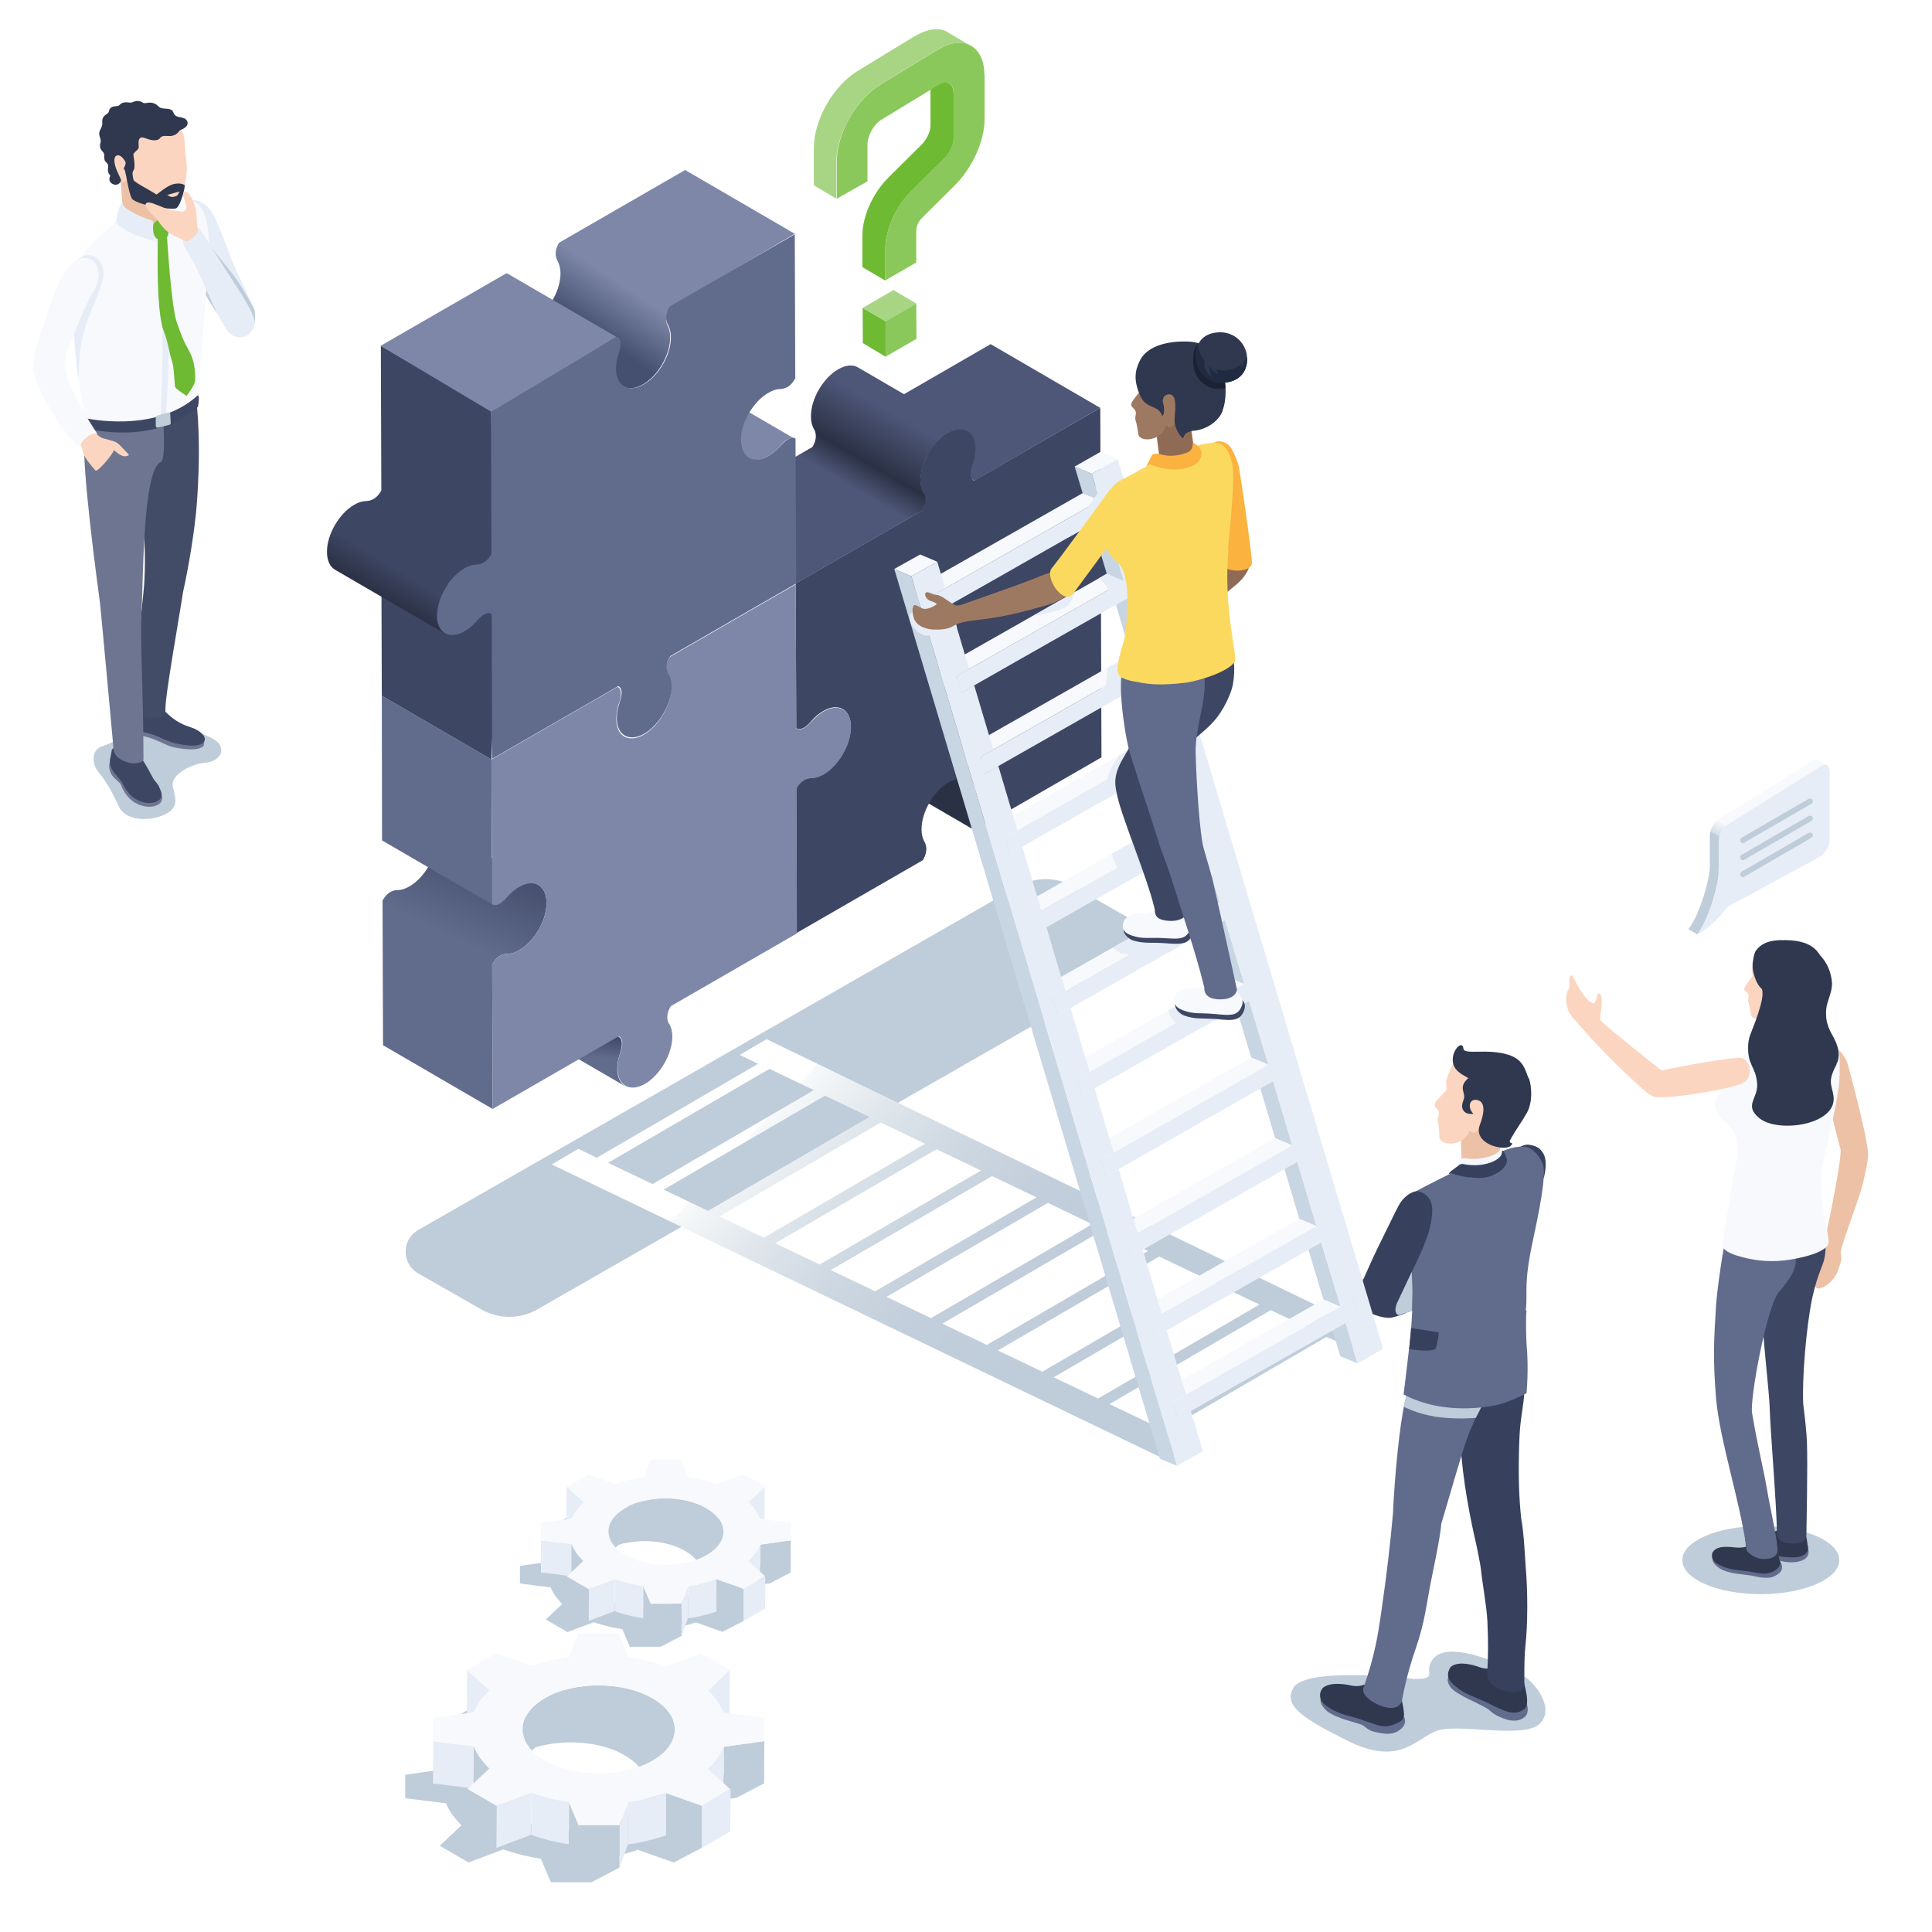 <?xml version="1.0" encoding="UTF-8"?> <svg xmlns="http://www.w3.org/2000/svg" xmlns:i="http://ns.adobe.com/AdobeIllustrator/10.0/" xmlns:xlink="http://www.w3.org/1999/xlink" version="1.2" viewBox="0 0 800 800"><defs><filter id="drop-shadow-1" x="-3.1" y="-4.1" width="794" height="801" filterUnits="userSpaceOnUse"><feOffset dx="2.1" dy="2.1"></feOffset><feGaussianBlur result="blur" stdDeviation="5.4"></feGaussianBlur><feFlood flood-color="#000" flood-opacity=".2"></feFlood><feComposite in2="blur" operator="in"></feComposite><feComposite in="SourceGraphic"></feComposite></filter><linearGradient id="_裼隯澵_胙琅韃炅_11" data-name="ﾁ裼隯澵隆 胙琅韃炅 11" x1="420.6" y1="236" x2="459.9" y2="184.7" gradientUnits="userSpaceOnUse"><stop offset=".3" stop-color="#2b3145"></stop><stop offset=".6" stop-color="#4e5778"></stop></linearGradient><linearGradient id="_裼隯澵_胙琅韃炅_17" data-name="ﾁ裼隯澵隆 胙琅韃炅 17" x1="358.6" y1="163.6" x2="300" y2="264.2" gradientUnits="userSpaceOnUse"><stop offset="0" stop-color="#4e5778"></stop><stop offset=".2" stop-color="#2b3145"></stop><stop offset=".3" stop-color="#4e5778"></stop></linearGradient><linearGradient id="_裼隯澵_胙琅韃炅_22" data-name="ﾁ裼隯澵隆 胙琅韃炅 22" x1="234.9" y1="400.6" x2="230.6" y2="449.1" gradientUnits="userSpaceOnUse"><stop offset=".5" stop-color="#3d4663"></stop><stop offset=".7" stop-color="#616b8c"></stop></linearGradient><linearGradient id="_裼隯澵_胙琅韃炅_20" data-name="ﾁ裼隯澵隆 胙琅韃炅 20" x1="230.1" y1="304.8" x2="164.6" y2="444.8" gradientUnits="userSpaceOnUse"><stop offset=".3" stop-color="#3d4663"></stop><stop offset=".6" stop-color="#616b8c"></stop></linearGradient><linearGradient id="_裼隯澵_胙琅韃炅_39" data-name="ﾁ裼隯澵隆 胙琅韃炅 39" x1="249.3" y1="139.6" x2="314.3" y2="43" gradientUnits="userSpaceOnUse"><stop offset="0" stop-color="#455070"></stop><stop offset=".2" stop-color="#7e87a8"></stop></linearGradient><linearGradient id="_裼隯澵_胙琅韃炅_24" data-name="ﾁ裼隯澵隆 胙琅韃炅 24" x1="134.6" y1="256.2" x2="170.2" y2="198.3" gradientUnits="userSpaceOnUse"><stop offset=".3" stop-color="#2b3145"></stop><stop offset=".5" stop-color="#3d4663"></stop></linearGradient><linearGradient id="_裼隯澵_胙琅韃炅_45" data-name="ﾁ裼隯澵隆 胙琅韃炅 45" x1="4688.8" y1="333.1" x2="4816.6" y2="193" gradientTransform="translate(4644.8 -133.3) rotate(175.1) scale(.9 -1.1) skewX(14.1)" gradientUnits="userSpaceOnUse"><stop offset="0" stop-color="#bfccd9"></stop><stop offset=".3" stop-color="#c2cedb"></stop><stop offset=".5" stop-color="#cdd7e1"></stop><stop offset=".7" stop-color="#dee5eb"></stop><stop offset=".9" stop-color="#f7f9fa"></stop><stop offset=".9" stop-color="#fff"></stop></linearGradient><linearGradient id="_裼隯澵_胙琅韃炅_76" data-name="ﾁ裼隯澵隆 胙琅韃炅 76" x1="1802.3" y1="364.4" x2="1829.1" y2="313.6" gradientTransform="translate(-1091.1)" gradientUnits="userSpaceOnUse"><stop offset=".3" stop-color="#bfccd9"></stop><stop offset=".3" stop-color="#d4dde6"></stop><stop offset=".4" stop-color="#f7f9fc"></stop></linearGradient></defs><g><g id="_レイヤー_1" data-name="レイヤー_1"><g filter="url(#drop-shadow-1)"><g id="gears"><g id="gear"><g><path d="M283.6,749.1c1-1.5,1.9-3,2.5-4.4l16.8-2.4,11.5-6-28.4-5.8c-.6-1.6-1.5-3.1-2.5-4.6-1.2-1.6-2.5-3.2-3.9-4.5l8.9-8.5-11.9-6.9-14.4,5.4c-2.6-.9-5.3-1.7-8.1-2.4-2.6-.6-5.2-1.1-7.5-1.5l-4.1-9.7h-16.8s-3.6,9.7-3.6,9.7c-2.7.4-5.3.8-7.9,1.5-2.8.7-5.5,1.5-7.8,2.2l-14.8-5.2-11.8,6.9,9.3,8.4c-1.6,1.5-3,3-4.1,4.7-1,1.5-1.9,3-2.5,4.4l-16.8,2.4v9.7c0,0,16.9,2.1,16.9,2.1.6,1.6,1.5,3.1,2.5,4.6,1.2,1.6,2.5,3.2,3.9,4.5l-9,8.5,11.9,6.9,14.4-5.4c2.6.9,5.3,1.7,8.1,2.4,2.6.6,5.2,1.1,7.5,1.5l4.1,9.7h16.8s11.5-6,11.5-6c0,0-2.6-4.6,0-5.2,2.8-.7,5.5-1.5,7.8-2.2l14.8,5.2,11.5-6-9-9.3c1.6-1.5,3-3,4.1-4.7ZM256.6,750.5c-12.3,7.1-32.2,7.1-44.5,0-12.3-7.1-12.4-18.7-.1-25.8,12.3-7.1,32.2-7.1,44.5,0,12.3,7.1,12.4,18.7.1,25.8Z" fill="#bfccd9"></path><polygon points="291.1 697.9 291.1 715.5 300 706.9 300.1 689.4 291.1 697.9" fill="#e6edf7"></polygon><polygon points="191.3 689.4 191.2 706.9 200.5 715.3 200.6 697.7 191.3 689.4" fill="#e6edf7"></polygon><path d="M268,701.1c-12.3-7.1-32.3-7.1-44.5,0-6.1,3.5-9.1,8.2-9.1,12.8v17.6c0-4.6,3-9.3,9.1-12.8,12.3-7.1,32.2-7.1,44.5,0,6.2,3.6,9.3,8.3,9.3,13v-17.6c0-4.7-3-9.4-9.2-13Z" fill="#bfccd9"></path><polygon points="297.6 721.2 297.6 738.8 314.3 736.4 314.4 718.9 297.6 721.2" fill="#bfccd9"></polygon><polygon points="177.3 718.9 177.2 736.4 194 738.5 194.1 721 177.3 718.9" fill="#e6edf7"></polygon><path d="M295.1,725.6c-1.1,1.6-2.5,3.2-4.1,4.7v17.6c1.5-1.5,2.9-3,4-4.7,1-1.5,1.9-3,2.5-4.4v-17.6c-.6,1.3-1.4,2.9-2.4,4.4Z" fill="#e6edf7"></path><path d="M196.6,725.6c-1.1-1.5-1.9-3-2.5-4.6v17.6c.6,1.6,1.4,3.1,2.5,4.6,1.2,1.6,2.5,3.2,3.9,4.5v-17.6c-1.3-1.3-2.7-2.9-3.8-4.5Z" fill="#bfccd9"></path><path d="M266,742.5c-2.6.6-5.2,1.1-7.9,1.5v17.6c2.6-.4,5.3-.8,7.9-1.5,2.8-.7,5.5-1.5,7.8-2.2v-17.6c-2.2.8-4.9,1.6-7.7,2.2Z" fill="#e6edf7"></path><path d="M226,742.5c-2.8-.7-5.5-1.5-8.1-2.4v17.6c2.5.9,5.2,1.7,8,2.4,2.6.6,5.2,1.1,7.5,1.5v-17.6c-2.2-.4-4.9-.8-7.5-1.5Z" fill="#e6edf7"></path><polygon points="288.5 745.5 288.5 763.1 300.3 756.2 300.4 738.6 288.5 745.5" fill="#e6edf7"></polygon><polygon points="273.8 740.3 273.7 757.9 288.5 763.1 288.5 745.5 273.8 740.3" fill="#bfccd9"></polygon><polygon points="203.5 745.5 203.4 763.1 217.8 757.7 217.9 740.1 203.5 745.5" fill="#e6edf7"></polygon><polygon points="191.5 738.6 191.5 756.2 203.4 763.1 203.5 745.5 191.5 738.6" fill="#bfccd9"></polygon><polygon points="254.4 753.7 254.4 771.3 258 761.5 258 744 254.4 753.7" fill="#e6edf7"></polygon><polygon points="233.5 744 233.5 761.5 237.6 771.3 237.6 753.7 233.5 744" fill="#bfccd9"></polygon><path d="M295.1,725.6c1-1.5,1.9-3,2.5-4.4l16.8-2.4v-9.7c0,0-16.9-2.1-16.9-2.1-.6-1.6-1.5-3.1-2.5-4.6-1.2-1.6-2.5-3.2-3.9-4.5l8.9-8.5-11.9-6.9-14.4,5.4c-2.6-.9-5.3-1.7-8.1-2.4-2.6-.6-5.2-1.1-7.5-1.5l-4.1-9.7h-16.8s-3.6,9.7-3.6,9.7c-2.7.4-5.3.8-7.9,1.5-2.8.7-5.5,1.5-7.8,2.2l-14.8-5.2-11.8,6.9,9.3,8.4c-1.6,1.5-3,3-4.1,4.7-1,1.5-1.9,3-2.5,4.4l-16.8,2.4v9.7c0,0,16.9,2.1,16.9,2.1.6,1.6,1.5,3.1,2.5,4.6,1.2,1.6,2.5,3.2,3.9,4.5l-9,8.5,11.9,6.9,14.4-5.4c2.6.9,5.3,1.7,8.1,2.4,2.6.6,5.2,1.1,7.5,1.5l4.1,9.7h16.8s3.6-9.7,3.6-9.7c2.7-.4,5.3-.8,7.9-1.5,2.8-.7,5.5-1.5,7.8-2.2l14.8,5.2,11.8-6.9-9.3-8.4c1.6-1.5,3-3,4.1-4.7ZM268.1,726.9c-12.3,7.1-32.2,7.1-44.5,0-12.3-7.1-12.4-18.7-.1-25.8,12.3-7.1,32.2-7.1,44.5,0,12.3,7.1,12.4,18.7.1,25.8Z" fill="#f7f9fc"></path><polygon points="237.6 753.7 237.6 771.3 254.4 771.3 254.4 753.7 237.6 753.7" fill="#bfccd9"></polygon></g></g><g id="gear-2" data-name="gear"><g><path d="M302.1,658.6c.8-1.1,1.4-2.3,1.9-3.3l12.7-1.8,8.7-4.5-21.4-4.4c-.5-1.2-1.1-2.3-1.9-3.5-.9-1.2-1.9-2.4-2.9-3.4l6.8-6.4-9-5.2-10.9,4.1c-1.9-.7-4-1.3-6.1-1.8-2-.5-4-.8-5.7-1.1l-3.1-7.3h-12.7s-2.7,7.3-2.7,7.3c-2,.3-4,.6-6,1.1-2.1.5-4.2,1.1-5.9,1.7l-11.1-3.9-8.9,5.2,7,6.3c-1.2,1.1-2.2,2.3-3.1,3.5-.8,1.1-1.4,2.3-1.9,3.3l-12.7,1.8v7.3s12.7,1.6,12.7,1.6c.5,1.2,1.1,2.3,1.9,3.5.9,1.2,1.9,2.4,2.9,3.4l-6.8,6.4,9,5.2,10.9-4.1c1.9.7,4,1.3,6.1,1.8,2,.5,4,.8,5.7,1.1l3.1,7.3h12.7s8.7-4.5,8.7-4.5c0,0-1.9-3.5,0-3.9,2.1-.5,4.2-1.1,5.9-1.7l11.1,3.9,8.7-4.5-6.8-7c1.2-1.1,2.2-2.3,3.1-3.5ZM281.7,659.6c-9.2,5.4-24.3,5.4-33.6,0-9.3-5.4-9.4-14.1-.1-19.5,9.2-5.4,24.3-5.4,33.6,0,9.3,5.4,9.4,14.1.1,19.5Z" fill="#bfccd9"></path><polygon points="307.8 619.9 307.8 633.2 314.5 626.7 314.5 613.5 307.8 619.9" fill="#e6edf7"></polygon><polygon points="232.5 613.5 232.4 626.7 239.5 633.1 239.5 619.8 232.5 613.5" fill="#e6edf7"></polygon><path d="M290.3,622.4c-9.3-5.4-24.3-5.4-33.6,0-4.6,2.7-6.9,6.2-6.9,9.7v13.3c0-3.5,2.3-7,6.9-9.7,9.2-5.4,24.3-5.4,33.6,0,4.7,2.7,7,6.3,7,9.8v-13.3c0-3.5-2.3-7.1-7-9.8Z" fill="#bfccd9"></path><polygon points="312.7 637.5 312.6 650.8 325.3 649 325.3 635.7 312.7 637.5" fill="#bfccd9"></polygon><polygon points="221.9 635.7 221.9 649 234.6 650.6 234.6 637.3 221.9 635.7" fill="#e6edf7"></polygon><path d="M310.8,640.8c-.9,1.2-1.9,2.4-3.1,3.5v13.3c1.2-1.1,2.2-2.3,3-3.5.8-1.1,1.4-2.3,1.9-3.3v-13.3c-.4,1-1.1,2.2-1.8,3.3Z" fill="#e6edf7"></path><path d="M236.5,640.8c-.8-1.1-1.4-2.3-1.9-3.5v13.3c.4,1.2,1.1,2.3,1.9,3.5.9,1.2,1.9,2.4,2.9,3.4v-13.3c-1-1-2-2.2-2.9-3.4Z" fill="#bfccd9"></path><path d="M288.8,653.6c-2,.5-3.9.8-6,1.1v13.3c2-.3,4-.6,5.9-1.1,2.1-.5,4.2-1.1,5.9-1.7v-13.3c-1.7.6-3.7,1.2-5.8,1.7Z" fill="#e6edf7"></path><path d="M258.7,653.6c-2.1-.5-4.2-1.1-6.1-1.8v13.3c1.9.7,3.9,1.3,6.1,1.8,2,.5,4,.8,5.7,1.1v-13.3c-1.7-.3-3.7-.6-5.6-1.1Z" fill="#e6edf7"></path><polygon points="305.8 655.8 305.8 669.1 314.7 663.9 314.8 650.7 305.8 655.8" fill="#e6edf7"></polygon><polygon points="294.7 651.9 294.6 665.2 305.8 669.1 305.8 655.8 294.7 651.9" fill="#bfccd9"></polygon><polygon points="241.7 655.8 241.6 669.1 252.5 665 252.5 651.8 241.7 655.8" fill="#e6edf7"></polygon><polygon points="232.7 650.7 232.6 663.9 241.6 669.1 241.7 655.8 232.7 650.7" fill="#bfccd9"></polygon><polygon points="280.1 662 280.1 675.3 282.8 667.9 282.8 654.7 280.1 662" fill="#e6edf7"></polygon><polygon points="264.3 654.7 264.3 667.9 267.4 675.3 267.4 662 264.3 654.7" fill="#bfccd9"></polygon><path d="M310.8,640.8c.8-1.1,1.4-2.3,1.9-3.3l12.7-1.8v-7.3s-12.7-1.6-12.7-1.6c-.5-1.2-1.1-2.3-1.9-3.5-.9-1.2-1.9-2.4-2.9-3.4l6.8-6.4-9-5.2-10.9,4.1c-1.9-.7-4-1.3-6.1-1.8-2-.5-4-.8-5.7-1.1l-3.1-7.3h-12.7s-2.7,7.3-2.7,7.3c-2,.3-4,.6-6,1.1-2.1.5-4.2,1.1-5.9,1.7l-11.1-3.9-8.9,5.2,7,6.3c-1.2,1.1-2.2,2.3-3.1,3.5-.8,1.1-1.4,2.3-1.9,3.3l-12.7,1.8v7.3s12.7,1.6,12.7,1.6c.5,1.2,1.1,2.3,1.9,3.5.9,1.2,1.9,2.4,2.9,3.4l-6.8,6.4,9,5.2,10.9-4.1c1.9.7,4,1.3,6.1,1.8,2,.5,4,.8,5.7,1.1l3.1,7.3h12.7s2.7-7.3,2.7-7.3c2-.3,4-.6,6-1.1,2.1-.5,4.2-1.1,5.9-1.7l11.1,3.9,8.9-5.2-7-6.3c1.2-1.1,2.2-2.3,3.1-3.5ZM290.5,641.8c-9.2,5.4-24.3,5.4-33.6,0-9.3-5.4-9.4-14.1-.1-19.5,9.2-5.4,24.3-5.4,33.6,0,9.3,5.4,9.4,14.1.1,19.5Z" fill="#f7f9fc"></path><polygon points="267.4 662 267.4 675.3 280.1 675.3 280.1 662 267.4 662" fill="#bfccd9"></polygon></g></g></g><g id="puzzle"><path d="M468.6,397.9l-248.2,142.2c-7.2,4.1-16,4.1-23.2,0l-26.1-14.9c-7-4-7-14,0-18l248.2-142.2c7.2-4.1,16-4.1,23.2,0l26.1,14.9c7,4,7,14,0,18Z" fill="#bfccd9"></path><g><path d="M427.6,192.5c-2.1-1.2-4.9-1-8.1.8-1.7,1-3.3,2.4-4.8,4,0,0-1.5,1.9-3.2,2.9-1,.6-2.1.9-3.1.3l45.4,26.4c.9.5,2,.3,3.1-.3,1.7-1,3.1-2.8,3.2-2.9,1.5-1.6,3.1-3,4.8-4,3.2-1.8,6-2,8.1-.8l-45.4-26.4Z" fill="url(#_裼隯澵_胙琅韃炅_11)"></path><path d="M401.2,334.7c.7-2.1,1-4.2,1-6.2,0-3.6-1.3-6.1-3.3-7.3l-45.4-26.4c2,1.2,3.3,3.7,3.3,7.3,0,2-.4,4.1-1,6.2-.1.3-2.2,5.5.3,7l45.4,26.4c-2.5-1.5-.5-6.7-.3-7Z" fill="#2b3145"></path><polygon points="401.4 196.9 356 170.5 408.1 140.4 453.5 166.8 401.4 196.9" fill="#4e5778"></polygon><path d="M390.4,177.2c6.3-3.6,11.4-.7,11.4,6.5,0,2-.4,4.1-1.1,6.1,0,.2-.8,2.3-.9,4.1,0,1.3.3,2.5,1.5,3l52.2-30.1.2,59.9c1,.7,2.2.4,3.2-.2,1.7-1,3.1-2.8,3.2-2.9,1.5-1.6,3.1-3,4.8-4,6.3-3.6,11.4-.7,11.4,6.5,0,7.2-5.1,16-11.3,19.6-1.7,1-3.3,1.5-4.8,1.5,0,0-1.5-.1-3.2.9-1.1.6-2.2,1.7-3.2,3.5l.2,59.9-52.2,30.1c-2.9-1.3-.7-6.8-.6-7.1.7-2.1,1-4.2,1-6.2,0-7.2-5.1-10.1-11.4-6.5-6.3,3.6-11.4,12.4-11.3,19.6,0,2,.4,3.6,1.1,4.9,0,0,2.3,3.2-.6,7.8l-52.2,30.1-.2-59.9c1-1.8,2.1-2.9,3.2-3.5,1.8-1,3.1-.8,3.2-.8,1.5,0,3.1-.6,4.8-1.6,6.3-3.6,11.4-12.4,11.4-19.6,0-7.2-5.1-10.1-11.4-6.5-1.7,1-3.4,2.4-4.8,4,0,0-1.5,1.9-3.2,2.9-1.2.6-2.3.9-3.2.2l-.2-59.9,52.2-30.1c1.1-1.7,1.4-3.2,1.4-4.4,0-2-.8-3.2-.9-3.3-.7-1.3-1.1-3-1.1-4.9,0-7.2,5.1-16,11.3-19.6Z" fill="#3d4663"></path><path d="M353.1,150c-2.1-1.2-4.9-1-8.1.8-6.3,3.6-11.4,12.4-11.3,19.6,0,2,.4,3.6,1.1,4.9.1.2,2.3,3.1-.5,7.7l-52.2,30.1,45.4,26.4,52.2-30.1c2.9-4.6.7-7.6.5-7.7-.7-1.3-1.1-3-1.1-4.9,0-7.2,5.1-16,11.3-19.6,3.2-1.8,6-2,8.1-.8l-45.4-26.4Z" fill="url(#_裼隯澵_胙琅韃炅_17)"></path></g><g><path d="M253.5,440.4c0-1.9.4-3.9,1-5.9,0,0,2.2-5.7-.3-7.2l-45.4-26.4c2.5,1.5.4,7,.4,7-.7,2.1-1.1,4.2-1.1,6.1,0,3.6,1.3,6.1,3.3,7.3l45.4,26.4c-2-1.2-3.3-3.7-3.3-7.3Z" fill="url(#_裼隯澵_胙琅韃炅_22)"></path><path d="M220.9,364.4l-45.4-26.4c2,1.2,3.3,3.7,3.3,7.3,0,7.2-5.1,16-11.3,19.6-1.7,1-3.3,1.5-4.8,1.6,0,0-1.5-.2-3.2.8-1.1.6-2.2,1.7-3.2,3.5l.2,59.9,45.4,26.4-.2-59.9c1-1.8,2.1-2.9,3.2-3.5,1.7-1,3.1-.8,3.2-.8,1.5,0,3.1-.6,4.8-1.6,6.3-3.6,11.4-12.4,11.3-19.6,0-3.6-1.3-6.1-3.3-7.3Z" fill="url(#_裼隯澵_胙琅韃炅_20)"></path><polygon points="201.5 372.3 156.1 345.9 156 286 201.4 312.4 201.5 372.3" fill="#616b8c"></polygon><path d="M327.4,239.6l.2,59.9c.9.7,2,.4,3.1-.1,1.8-1,3.2-2.8,3.4-2.9,1.5-1.6,3.1-3,4.8-4,6.3-3.6,11.4-.7,11.4,6.5,0,7.2-5.1,16-11.3,19.6-1.7,1-3.3,1.5-4.8,1.5-.2,0-1.5,0-3.2.8-1.2.7-2.3,1.7-3.3,3.6l.2,59.9-52.2,30.1c-2.9,4.6-.7,7.6-.5,7.7.7,1.3,1.1,3,1.1,4.9,0,7.2-5.1,16-11.3,19.6-6.3,3.6-11.4.7-11.4-6.5,0-2,.4-4.1,1.1-6.1,0,0,2.3-5.8-.6-7.1l-52.2,30.1-.2-59.9c1-1.8,2.1-2.9,3.2-3.5,1.7-1,3.1-.8,3.2-.8,1.5,0,3.1-.6,4.8-1.6,6.3-3.6,11.4-12.4,11.3-19.6,0-7.2-5.1-10.1-11.4-6.5-1.7,1-3.3,2.4-4.8,4,0,0-1.5,1.9-3.2,2.9-1.1.6-2.2.9-3.2.2l-.2-59.9,52.2-30.1c1.1.5,1.4,1.7,1.4,3,0,1.9-.8,4-.9,4.1-.7,2.1-1,4.2-1,6.2,0,7.2,5.1,10.1,11.4,6.5s11.4-12.4,11.3-19.6c0-2-.4-3.6-1.1-4.9,0-.1-.7-1-.8-2.6-.1-1.3.1-3.1,1.4-5.1l52.2-30.1Z" fill="#7e87a8"></path></g><g><path d="M281.6,153.2c-.9-.5-2-.3-3.1.3-1.7,1-3.2,2.9-3.2,2.9-1.5,1.6-3.1,3-4.8,4-3.2,1.8-6,2-8.1.8l45.4,26.4c2.1,1.2,4.9,1,8.1-.8,1.7-1,3.3-2.4,4.8-4,0,0,1.5-1.9,3.2-2.9,1-.6,2.1-.9,3.1-.3l-45.4-26.4Z" fill="#7e87a8"></path><polygon points="201.4 312.4 156 286 155.8 226 203.7 250 201.4 312.4" fill="#3d4663"></polygon><path d="M274.3,132.6s-1.8-2.8,1-7.4l51.7-30.5-45.4-26.4-52.2,30.1c-2.5,4-1,6.9-.6,7.6.7,1.3,1.2,3.1,1.2,5.1,0,7.2-5.1,16-11.3,19.6-3.2,1.8-6,2-8.1.8l45.4,26.4c2.1,1.2,4.9,1,8.1-.8,6.3-3.6,11.4-12.4,11.3-19.6,0-2-.4-3.6-1.1-4.9h0Z" fill="url(#_裼隯澵_胙琅韃炅_39)"></path><path d="M201,167.5l-45.4-26.4.2,59.9c-1,1.8-2.1,2.9-3.2,3.5-1.7,1-3.2.8-3.2.9-1.5,0-3.1.5-4.8,1.5-6.3,3.6-11.4,12.4-11.3,19.6,0,3.6,1.3,6.1,3.3,7.3l45.4,26.4c-2-1.2-3.3-3.7-3.3-7.3,0-7.2,4.9-15.3,11.2-18.9,1.7-1,3.8-1.6,5.3-1.7,0,0,2,0,3.4-.7,1.1-.6,2.6-2.5,3.6-4.3l-.9-59.9Z" fill="url(#_裼隯澵_胙琅韃炅_24)"></path><path d="M327,94.7l.2,59.9c-1.1,1.9-2.1,2.9-3.1,3.5-1.7.9-2.9.9-3.2.9-1.6,0-3.2.6-4.9,1.6-6.1,3.5-11.1,12-11.3,19.1,0,7.7,5.1,10.6,11.4,7,1.7-1,3.3-2.4,4.8-4,.5-.5,1.7-1.9,3.1-2.8,1.3-.7,2.4-1,3.3-.4l.3,60-52.2,30.1c-1.3,2.1-1.5,3.8-1.4,5.1.2,1.6.8,2.5.9,2.5.7,1.3,1.1,3,1.1,4.9,0,7.2-5.1,16-11.3,19.6-6.3,3.6-11.4.7-11.4-6.5,0-2,.4-4.1,1.1-6.1,0-.1.8-2.2.9-4.1,0-1.3-.3-2.5-1.4-3l-52.2,30.1-.2-59.9c-1-.7-2.2-.4-3.2.2-1.7,1-3.1,2.8-3.2,2.9-1.5,1.6-3.1,3-4.8,4-6.3,3.6-11.4.7-11.4-6.5,0-7.2,5.1-16,11.3-19.6,1.7-1,3.3-1.5,4.8-1.5,0,0,1.5.1,3.2-.9,1.1-.6,2.2-1.7,3.2-3.5l-.2-59.9,52.2-30.1c2.9,1.3.7,6.8.6,7.1-.7,2.1-1,4.2-1,6.2,0,7.2,5.1,10.1,11.4,6.5,6.3-3.6,11.4-12.4,11.3-19.6,0-2-.4-3.6-1.1-4.9,0,0-2.3-3.2.6-7.8l52.2-30.1Z" fill="#616b8c"></path><path d="M207.9,111.1c0,0-.2,0-.2-.1l-52.2,30.1,45.8,27.3,51.8-31c0,0,.2,0,.2.1l-45.4-26.4Z" fill="#7e87a8"></path></g></g><g id="_x3F_"><g><polygon points="364.6 130.9 355.1 125.4 355.2 140 364.6 145.6 364.6 130.9" fill="#6eba33"></polygon><polygon points="367.9 118 355.1 125.4 364.6 130.9 377.3 123.6 367.9 118" fill="#a8d584"></polygon><polygon points="377.3 123.6 364.6 130.9 364.6 145.6 377.4 138.2 377.3 123.6" fill="#8bc85c"></polygon></g><g><path d="M392.7,36.3c0-1.8-.6-3.1-1.7-3.8l-9.5-5.6c1.1.6,1.7,2,1.7,3.8v18.4c.2,2.9-1.4,6.4-3.8,8.8l-13.5,13.4c-6.5,6.4-10.9,16.1-10.9,24.1v13.1s9.5,5.6,9.5,5.6v-13.1c0-8,4.3-17.6,10.9-24.1l13.5-13.4c2.4-2.3,4-5.9,4-8.8v-18.4Z" fill="#6eba33"></path><path d="M405.5,28.8c0-5.8-2.1-10.1-5.8-12.1-3.5-1.9-8.1-1.3-13,1.5-.2.1-.4.2-.6.3l-23.6,14.4c-10,6.1-18,20-18.1,31.7v15.6c-.1,0,12.7-7.2,12.7-7.2v-15.6c.2-3.7,2.7-8.1,5.9-10l23.8-14.5c1.5-.9,3-1.1,4.1-.5,1.2.6,1.8,2,1.8,3.8v18.4c.2,2.9-1.4,6.4-3.8,8.8l-13.5,13.4c-6.5,6.4-10.9,16.1-10.9,24.1v13.1s12.8-7.4,12.8-7.4v-13.1c0-1.7.9-3.9,2.3-5.3l13.5-13.4c7.5-7.4,12.5-18.5,12.5-27.7v-18.4Z" fill="#8bc85c"></path><path d="M390.5,11.3c-.1,0-.2-.1-.3-.2-3.5-1.9-8.1-1.3-13,1.5-.2.1-.4.2-.6.3l-23.6,14.4c-10,6.1-18,20-18.1,31.7v15.6c-.1,0,9.3,5.6,9.3,5.6v-15.6c.3-11.6,8.2-25.5,18.2-31.7l23.6-14.4c.2-.1.4-.2.6-.3,4.9-2.8,9.5-3.3,13-1.5.1,0,.2.1.3.2l-9.5-5.6Z" fill="#a8d584"></path></g></g><g id="man_4"><path d="M67.3,297.6s17.3,3.9,20.8,7.7c3.5,3.7.2,8-5.1,8.4-5.3.4-14.7,4.7-13.5,10,1.2,5.3,2.4,8.5-3.1,11.3-6.5,3.3-16.5,2.8-19.2-3-3.9-8.4-5.8-10.9-8.8-14.8-2.9-3.9-2.1-9,1.6-10.2,3.7-1.2,6.9-2.9,8-5.1,1.2-2.2,19.2-4.3,19.2-4.3Z" fill="#bfccd9"></path><g><path d="M103.3,126.5c-.3-1.8-7.8-16.6-9.3-20.6-3.3-8.7-4.7-12.7-7.6-18.8-1.9-4.1-6.9-7.4-9.8-6-2.4,1.2-3.2,3.1-2.9,6.8.3,3.5.5,9.8,2.6,16.8,2.7,9.3,12.9,30.1,22.2,30.3,0,0,6.2,1.1,4.7-8.6Z" fill="#e6edf7"></path><path d="M81.2,94.9c-.9-1.2-2.9-1.7-3.7-.9-1.2,1.3-1.8,3-1.2,4.3,1.6,3.4.1,9.3,6.5,21.2,2.3,4.3,5.7,9,8.1,12.6,2.5,2.5,5,2.9,7.7,3,0,0,6.2,1.1,4.7-8.6,0-.2-.2-.7-.4-1.2-2-3.5-5.9-10.5-8.9-14.2-6.8-8.7-10.7-13.1-12.9-16.2Z" fill="#bfccd9"></path></g><g><g><path d="M60.9,320c1.3,2.2,1.1,1.2,3.2,5.1,1.2,2.2,2.1,5.7-2.7,6.7-3.1.6-6.5-.6-8.6-2.2-1.4-1-3.7-3.4-4.9-6.9-.3-.7-2.4-2.2-3.5-3.6-1.1-1.5-3.1-6.3,2.3-9.1,5.4-2.8,9.6,3.4,10.6,4.8.9,1.3,1.8,2.1,3.6,5.3Z" fill="#6d7591"></path><path d="M43.6,311.6c.7-2.4,0-3.8,2.1-4.1,6.1-.9,9.8,2.2,10.5,3.7.7,1.4,2,3.2,3.3,5.6,1,1.8,1.7,3.5,2.7,4.6.7.8,1.5,1.9,1.7,2.6.8,1.8,2,4.4-1.2,5.8-3.4,1.5-7.1,0-9-1.3-2.2-1.4-3.6-3.3-5.4-6.8-.3-.7-3.9-4.2-4.5-6.3-.1-.5-.7-2.1-.2-3.7Z" fill="#3d4663"></path></g><g><path d="M63.5,304.8c3.2,1.4,4.5,2.3,8.3,2.9,1.9.3,8.2,1.3,10.3-.9.4-.4.4-2.3.4-2.8-.3-1.7-3.4-2.2-4.6-2.8-5.1-2.5-4.9-1.3-10.1-2.8-1-.3-6.2-2-8.5-2.3-1.5-.2-7.3.6-7.5.9-1.4,3.6,1.9,4.6,3.9,5.3,1.9.6,4.1.8,7.7,2.5Z" fill="#6d7591"></path><path d="M52.6,290.6c.1-.6.3-.8.5-1,1.3-.9,3.4,1.8,7.1,3.4,2.8,1.2,4.3-2.1,6.4-.2.3.3,3,3.2,7.2,5.1.3.2,4.1,1.5,4.3,1.6,2.8,1.2,5.7,3.6,4.2,5.6-2,2.6-8.4,1.2-10.3.9-2.3-.5-3.8-.8-8.3-2.9-3.6-1.7-5.8-1.8-7.7-2.4-1.5-.5-4.1-1.3-4.1-2.9,0,0-.4-1.6-.2-2.9.3-2.4.9-3.5,1.1-4.2Z" fill="#3d4663"></path></g><path d="M79.7,166.5c-.3-4.4-8.3,3-12,4-2.2.6-7.4,3.4-8.7,5.3-5.4,7.3-6.1,12.5-6.1,16.5,0,6.8,2.2,13.1,3.7,20.5,1.6,7.9,1.5,20.7.9,28.4-.3,3.1-5.1,48.2-4.3,49.9.4.9,2.9,3.6,5.8,4,7,.8,7.5-2,7.4-3.2-.3-5.1,5.9-39.4,7.3-48.9,1.9-8.3,5-25.6,5.8-37.8.9-13.3,1.1-25.9,0-38.7Z" fill="#424c66"></path><path d="M65.6,172.9c-.2-10-16.6-6.9-19.7-6.3-1.8.4-9.2,2.2-12.5,9.1-2.5,5.1,2.2,44.6,5.9,71.8.5,4.6,5.6,60.3,5.6,60.3,0,0,0,2.7,2.4,4.2,4.2,2.7,7.3,2,8.6,1.6,1.6-.5,1.4-1.1,1.4-2.8,0-24.8-1.4-45.8-.8-60.3.8-9.4.2-58,8-61.3,2-.8,1.1-14.3,1.1-16.3Z" fill="#6d7591"></path></g><g><g><path d="M83.9,109.7c1.1-9.4.7-20.8-2.6-25.5-1.2-1.7-2.2-2.6-3.9-3.2-1.4-.6-19.3,1.8-25.2,4.9-8.6,4.5-19.9,15.9-22,20.2-1.3,2.7-1.9,14.1-1.6,27,.3,14.7,4.1,38.9,5.2,40.2,2.2,2.5,9.9,3,9.9,3,21.5,1.2,33.4-6.6,35.9-12.5.3-.7.9-9.8,2-23.2.2-3,1.9-26.1,2.5-30.9Z" fill="#f7f9fc"></path><path d="M30.7,105c-2.4,1.8-2.4,15.2-2.2,28.1.1,6.4.9,14.6,1.8,21.9.7-6.3-.3-11.3,3.2-22.6,1.8-6,6.4-14.3,7.2-20.5.6-4.6-3.9-11.4-10-6.9Z" fill="#e6edf7"></path><path d="M66.4,171.2l-2.1.5s1.7-24.7.5-62.2c-.2-5.4-4.3-19.6-4.3-19.6l3.8-3s2.3,16.4,2.7,22c2.1,36.5-.6,62.3-.6,62.3Z" fill="#e6edf7"></path><g><path d="M33,171s29.1,6.8,46.8-9.4c.8.1.3,3.6.1,4.5,0,.1,0,.3-.2.4-1.6,1.6-16.1,15.2-46.6,8.8-.6-2.2,0-4.2,0-4.2Z" fill="#3d4663"></path><path d="M62.7,170.1l4.8-1.4c.4-.1.9.2.9.6l.2,3.8c0,.3-.2.6-.5.7l-4.8,1.2c-.4.1-.8-.2-.9-.6v-3.7c0-.3.1-.6.4-.7Z" fill="#bfccd9"></path></g><g><path d="M55.7,81.3l.4,3.4s7.9,5.8,11.8,11.6c.1-3.9.9-6.3-.4-8.6-5.6-4.7-11.9-6.4-11.9-6.4Z" fill="#e6edf7"></path><g><path d="M48.6,88c0,.9.8,1.9,1.1,2.1,1.3,1.2,5.6,3.3,11.1,2,3-.8,3.5-3.1,3.5-3.1v-6c.1,0-16.8-13.6-16.8-13.6,0,0,1.2,13.2,1.2,15.4,0,1.2,0,2.1,0,3.1Z" fill="#edc1a6"></path><path d="M73.1,52c1.2,1.9,1.3,4.1,1.4,7.7,0,.6.9,7.1.8,8.6-.6,8-3.2,13.3-4.9,14.1-2.1,1-4.6,1.8-8,.6-1.7-.6-6.6-3-8.6-4.2-1.3-.7-2.6-5.3-3.1-6.6-.3-.8-.3,1-1.5,1.1-.9,0-1.3-.4-1.4-.7-8.5-10.2-8.9-25.1-.8-29,8-3.9,22.2,2.1,26.1,8.4Z" fill="#fbd5bf"></path><path d="M49.7,63.5c.9,1.8.5,3.9-.3,4.5.6.7,1.7,9.8,3.1,12.1,1.6,2.5,15.4,4.8,18.2,4.1,1.8-.5,3.8-8.2,3.7-9.6,0,0-1.4-1.2-4.5-.5-3.3.8-6.9,4.5-7.3,4.3-2.8-1.9-9.1-5-9.4-6-.8-3.1-.2-3.8-.1-4,1.1-1.4,0-6.2,0-6.4-.1-1.8-4.1,0-3.4,1.4ZM67.2,78.6l5-1.4s-.6,1.4-.9,1.6c-.5.5-2,.8-2.7.6-.3-.1-1.5-.8-1.5-.8Z" fill="#2f384f"></path><path d="M73.5,46.7c2,.2,3.8,3.3-.8,5-.8.3-.8,1.3-2.5,2.1-1.8.9-3.7,0-5.2.6-1.2.5-.6,1.5-3.3,1.6-1.8,0-4.1-1.2-4.9-1.2-.3,0-.6,0-.8.2-.2.1-.4.4-.5.6-.5,1.2,0,3.3-.2,3.6-.7,1.4-2.6,1.9-2.3,3.6,0,.3,2.6,9.2-3.6,5.3-.9-.6,1.3-1.9.2-3.6-.8-1.3-1.7-2.2-2.8-2.3-2.1,0-1.8,3.2-.6,6.1,1.4,3.4,2.1,3.9,1.7,4.7-1.4,2.9-5.9.8-4.4-2.1.3-.6-.7-.5-.9-2.4-.1-1.2.3-1.7,0-2.4-.4-1-1.1-1-1.4-2-.3-1.1,0-1.8-.2-2.5-.3-.9-1.3-1.3-1.6-2.6-.3-1.4.3-2.1.2-3-.1-1.1-.7-1.6-.6-3.1.2-1.3.8-1.7,1.1-2.8.4-1.3-.1-1.9.3-3.1.6-1.5,1.6-1.6,2.3-2.4.5-.5.1-1.4,1.3-2.2,1-.7,2.2-.4,2.9-.7.6-.2.7-.9,2-1.3,1.4-.3,2.3,0,3.1,0,.8,0,1.5-.7,2.8-.7,1.7,0,1.8.7,2.8.9,1,.1,2.1-.5,3.8,0,1.7.5,2,1.6,3.1,2,1.3.4,2.4.2,3.6.5,2.7.7.4,2.9,4.9,3.4Z" fill="#2f384f"></path></g><g><path d="M67,95.1s1.7,28.9,4,35.9c3.5,10.4,4.1,9.5,6.2,14.3,1.5,3.5,1.6,8.9,1.5,10.2-.2,2-3.5,6.3-3.5,6.3,0,0-3.7-2.2-4.7-3.5-.4-.5-.4-8.2-1.4-11-1.3-3.6-1.2-6.5-3.5-12.6-3.3-8.8-2.3-38.7-2.3-38.7l3.7-1Z" fill="#6eba33"></path><path d="M66.6,88.2c2,.8,1.2,5,.9,6.8-.2,1.8-2.2,2-3.9,2-1.7,0-3-3.9-2.7-5.4.4-1.6,3.7-4.1,5.6-3.4Z" fill="#6eba33"></path></g><path d="M49.4,83.4c-.7-.5-.9-1.8-.9-1.8-1.5,1.2-2.6,8.3-2.6,8.3,0,0,3.5,5,16.5,7.8-1.3-3.2-1.2-5.5-1-7.3,0-.6-.3-1.1-.8-1.3-7.1-2.1-10.7-5.2-11.3-5.6Z" fill="#e6edf7"></path></g></g><g><path d="M25.3,152c-.5-2-1-6.4,1.6-11.4,0,0,5.8-15.8,9.7-22.1,6.9-11.1-4.3-21.3-12.9-6.3-3.7,6.4-6.3,16.1-9,23.6-2.9,8.1-3.7,14.8-2.2,18.3,1.4,4.2,2.6,7.2,6.8,14.3,4.8,8.1,8.3,11.5,10,13.6.5.7,5.4.2,6.5-.5,2.1-1.5,2.5-3.9,2.1-4.4-2.4-3.8-9.9-15-12.6-25.1Z" fill="#f7f9fc"></path><path d="M44.9,184.3c.3,0,2.1,1.6,2.3,1.7,2,1.1,2.5.9,3.6.6,1.2-.3-.3-1.1-1.8-2.8-.6-.7-2.1-2.3-2.9-2.7-.5-.3-1.3-.6-2.3-.8-2.3-.9-3.8-.6-5.3-2.2-.4-.4-.7-.5-.7-.5-1.9-1.1-7.2,3.5-6.4,5,.9,1.8.8,2.7,1.3,3.8.7,1.4,2,3.2,4.7,6.3.8,1,7.7-7.2,7.6-8.4Z" fill="#fbd5bf"></path></g></g><path d="M103.1,132.8c1.6-3.7-6.2-14.4-11.1-22.2-4.8-7.6-9.3-14.9-11.5-18-.9-1.2-4.9,1.4-5.7,2.3-1.2,1.3-1.5,2.9-.9,4.2,1.6,3.4,3.8,5.8,8.3,16.2,2.1,5,5.7,13.1,9.6,19.3,1.6,2.6,8.1,6,11.4-1.7Z" fill="#e6edf7"></path><path d="M74.2,97.6c-1.6-1.3-5.1-2-7.3-4.1-2.9-2.7-2.9-3.6-4.4-5.2-1.3-1.4-5.4-4.8-4.1-6.2,1.1-1.1,4.1.6,8.6,2.3,1.4.5,5.8,1.1,6.4,1.1,3.9-.6-.5-6.2.5-7.8.8-1.3,3.3.5,4.7,5.5.5,1.7.7,3.2.7,4.1,0,.6.2,4.3.4,4.9.3,1,.2,2.1-.6,2.8,0,0-3.4,3.8-4.8,2.6Z" fill="#fbd5bf"></path></g><g id="man_3"><path d="M582.7,693s-44.2-5.2-49.3,3.9c-3.7,6.7,1.9,11.7,22.9,22,21,10.3,27.5-.7,36.2-4.2,8.6-3.5,35.9,3.4,42.8-2.9,6.9-6.3-2-17.5-6.9-20.2-14.1-7.7-31-13.2-36.6-7.3-5.6,5.8,3.1,9.1-9.1,8.8Z" fill="#bfccd9"></path><g><path d="M568.4,705c-4.2-2.4-5.4-3.6-11.6-5.1-1.8-.4-8.8-2.6-11.4.2-2.3,2.5,1.5,6.2,2.9,7,4.6,2.7,8.5,3.3,13.5,5,.9.3,2.6,2.3,4.8,2.8,4.2,1,8,1.8,11.3-1,3.7-3.1.9-6.6-1-7.4-1.8-.7-5.2.3-8.5-1.6Z" fill="#616b8c"></path><path d="M579.3,708.2c0-2.9-1.5-8.6-1.5-8.6-.1-1.4-2.2-2.2-3.5-2.7-1.8-.7-3.8-1.6-7.4-2.7-2.1-.6-4,3-10.2,1.5-1.8-.4-7.9-1.4-10.9,1-.6.5-.9,1.3-1.1,1.8,0,.2-.2.7-.2,1,0,1.6.1,3.2,3.7,5.5,4.5,2.9,8.5,3.3,13.5,5,.9.3,5.9,2.2,8.2,2.6,1.5.3,3.9.3,7.7-1.8,1.2-.7,1.6-1.5,1.6-2.6Z" fill="#2f384f"></path></g><g><path d="M620.6,698.6c-3.8-2.9-4.9-4.3-10.9-6.5-1.8-.7-9-4.2-11.4-1.2-2.5,3.3.7,6.4,2,7.3,5,3.3,8.2,4.2,13.3,7.1.9.5,1.9,1.8,4,2.9,3.7,1.9,8.1,3.4,11.5.8,2.8-2.2.5-7.1.5-7.1-1.8-.7-6-1-9.1-3.3Z" fill="#616b8c"></path><path d="M630.2,702.9c.4-2.7-1.5-9.1-1.5-9.1,0,0-4.8-4.5-8.3-6-2-.9-4.4,2.5-10.3.3-1.8-.7-7.7-2.4-10.9-.4-.7.5-1,.9-1.2,1.5,0,0-.3.9-.4,1.1-.3,1.5-.3,3.2,3,5.9,4.1,3.4,8,4.3,12.8,6.6.9.4,5.6,2.9,7.9,3.6,1.5.5,4.8,1.6,7.8-.9,1.1-.9,1-1.9,1.1-2.6Z" fill="#2f384f"></path></g><g><path d="M629.5,679.9c1.1-9.7,1-23,.2-32.7-.3-3.3-.7-14.3-1.9-20.5-.9-8.4-1.3-17.7-.8-31.8.3-9.1,1.3-11.8,2-19,.6-6.7-.8-13.9-2.4-16.3-1.4-2.3-6.9-1.5-9.6-1.3-4.5.3-13.8,4.5-14.6,10.1-1.3,9.4.1,9.1.2,22.4,0,13.5,3,30.5,5.8,43.2.5,1.8,2.5,11.5,2.7,13.6.6,5.9,2.4,15.4,2.7,21.7.4,9.3.3,12.4,0,20.9-.1,3,.7,5.6,6,7.5,8.1,2.8,9.4-1.3,9.3-2.5,0-2.2-.1-10.8.4-15.2Z" fill="#37415e"></path><path d="M620,556.4s-29.1-1.6-33.3-.3c-1.2.4-5.9,17.7-7,22-2.3,9.6-4.4,32.3-5,46.5-1.1,12-2.2,22.6-5,41.9-1.2,8.3-2.6,17.1-7,29.7,0,0-2.4,3.6,5.5,7.4,8.8,4.1,10.2-1.3,10.2-1.3,0,0,1.6-10.1,5.8-22,3.6-10.5,4.4-18,5.8-25.4.7-3.7,4.4-20.8,4.7-26,3.3-11,8.6-29.7,10.3-34.3,2.6-7.2,5.5-13.1,9.2-19.1,0,0,0,0,0,0,.6-.8,1.2-1.6,1.8-2.6,3.1-4.6,3.9-16.4,3.9-16.4Z" fill="#616b8c"></path></g><g><path d="M578.7,541.9s-2.7-3.7-3.6-6c-1.3-3-.8-5.9-.8-5.9,0,0,7.2-3.5,8.7-4.1,6.7-2.8,27.7-14.5,27.7-14.5l10.1,13.1s-3.2,1.7-7,3.6c-18,8.9-35.2,13.8-35.2,13.8Z" fill="#37415e"></path><path d="M630.9,471.9c-2.4-.3-6.1,1.9-7.6,5.1-1.3,2.8-3.7,9.2-5.5,13.1-3.4,7.2-6.3,12.4-10.8,22.4-2.7,5.9,5.6,10.9,5.6,10.9,0,0,5.4,1.8,5.8.9,3.5-6.8,10.7-21.4,13.2-27.3,2.1-5.3,5.4-10.7,5.7-11.9.9-3.9.9-7.4-.3-9.5-1.6-2.8-3.6-3.3-6-3.7Z" fill="#37415e"></path><g><path d="M577.8,535.8c1.7,4.2.9,4.9.9,4.9-.8.5-2.1,1.1-2.1,1.1-1,0-4.7-9.4-3.2-9.9,1-.5,1.6-.3,1.7-.3.8.3,1.7,1.7,2.6,4.2Z" fill="#e4e4e4"></path><path d="M562.2,527.5c2.8.2,5.6,1.3,6.6,1.6,2.6.6,2.8,4.1,5,3.5.6-.1.8-.2.9-.3.4-.2,4.2,7.9,3,8-2.7.2-3.1,1.4-4.2,2.1-2.2,1.5-7.1-6.6-10.7-3.8-1.1.8-3,3.2-4.5,2.1-.6-.4-1.9-4.8-1.6-5.7.6-2.4,5.1-7.6,5.5-7.5Z" fill="#e6bba1"></path><path d="M578.4,535.6c1.7,4.2,1.2,5.4,1.2,5.4-.9.3-3,.7-3,.7,0-2.4-1.6-8.1-3.2-9.9,1-.5,1.9-.9,2.1-1,.7-.2,1.9,2.2,2.9,4.7Z" fill="#f3f5ff"></path></g><path d="M602,514.1c.3.1.6.9.8,1.3.6,1,1.6,2.1,2.4,4.6.9,2.7,1.7,3.7,2,5.2,0,.4,0,.8-.1,1-.2.3-.6.4-1.3.8-4.6,2.6-18.2,10.4-25.6,14.5-1.6.9-5.3,1.8-6,2-3.5.6-11-2-13-4.9-1.4-2.1-1.3-4.3-1.3-4.3,0,0,.7-.3,4.4-2.3,6.1-3.3,30.5-14.6,36.2-17.4.4-.2,1-.4,1.3-.3Z" fill="#37415e"></path><path d="M581.4,571.5c-.8,2.8-1.4,5.3-1.8,6.6-.2.7-.3,1.5-.5,2.3,2.7,1.3,7.1,3.1,13,4.1,3.1.5,9.8,1.1,16.9.5,1.4-2.8,2.8-5.5,4.4-8.2.3-2.2.3-4.1,0-6.7-6.7.1-26,.4-32.1,1.5Z" fill="#bfccd9"></path><path d="M629.7,540.4c.9-7.9-1.1-10.1,3-29.1,2.1-9.9,5.8-27.1,4-31.6,0,0-1.4-3.4-4.1-5.5-1.5-1.2-2.2-1.4-4.3-1.5-1.8-.1-4.7.5-6.2,1.1-4.3,1.5-12.7,4.9-17,6.9-4.8,2.2-16.8,8.2-21.5,10.8-1.8,1-2.4,1.2-2.6,2.5,0,0,0,0,0,.1,0,.2,0,.4,0,.6,0,0,0,.1.1.2.6,8.9,1.5,29.3,1.8,38.7,0,2.8-.3,11.2-1.1,19-.6,5.6-2.7,22.7-2.7,22.7,0,0,6.7,3.9,16.5,5.2,3.2.4,10.7,1.3,21-.6,6-1.1,13.4-5.1,13.4-5.1,0,0,1-9.9,0-20.6-.1-1.4-.4-10.6,0-13.6Z" fill="#616b8c"></path><path d="M582.2,547.8c-.1,1.9-.3,3.8-.5,5.7,0,.9-.2,1.9-.3,3,5,.9,10.6,1,11.1-.4.5-1.5,1.3-5.7,1.1-6.5l-11.4-1.8Z" fill="#37415e"></path><path d="M585.2,491.2c-2.4-.3-6.1,2-8.2,6-2.2,4.2-3.7,7.5-6.4,12.9-4.5,9-5.7,12.1-10.2,22.1-2.7,5.9,6.2,8,9.3,8,1.6,0,5.5-1.1,5.9-1.9,3.5-6.8,7.4-14.7,10.1-20.5,2.8-6.1,4.1-10.4,4.3-11.6.9-3.9,1.3-7.7.6-10-.8-2.8-3.1-4.6-5.5-5Z" fill="#37415e"></path><g><path d="M619.9,466.7l-17.3-5.2.5,17.4c0,.9,1.4,2.3,4.5,2.9,3.8.7,11.1.6,11.5-5.1,0-1.4.8-9.9.8-9.9Z" fill="#edc1a6"></path><path d="M629.4,453.9c-5.1,16.2-18.9,9.8-19,10.8-.2,1.6-1.3,2.1-2,2.2-.7.1-1.4-.4-1.8-.8-.6-.6,0,2.2-3.7,4.2-4,2.2-9,1-9-1.8,0-2.1-.2-4.5-.6-6.1-.4-1.5.5-2.1.4-3.7,0-1.6-2.1-2.1-1.7-3.7.3-1.3,4.2-4.8,4.7-5.7.4-.7-.2-3.1,0-3.9,2.7-7.5,4-12.7,15.5-11.6,13.6,1.3,20.6,9.2,17.2,20Z" fill="#fbd5bf"></path><path d="M630.8,444.3c-1.5-4-2.4-7.7-8.2-9.6-8.6-2.8-18.4.1-18.7-2.5-.5-4.6-6.4,2.2-3.8,7.4,1.3,2.7,5.5,4.4,5.9,4.8-.1,0-.3,0-.4.2-4,3.7-.6,5.9-1.6,8.5-.7,2-1.1,3.4,0,4.8,1.2,1.7,4,1.2,4,1.2,0,0-1.5-1.4-1.5-3.3,0-1.8,1.3-3,3.5-2.3,1.5.5,3.6,2.4.7,10.1-3.1,8.1,10.2,11.1,12.7,8.8,2.1-1.9-1.4-.4,0-2.8,2.3-4.1,4.5-6.9,6.8-11,2.3-4.2,2.1-10.6.7-14.5Z" fill="#2f384f"></path></g><path d="M607.1,483.2c-2.2-.2-5.4-1.1-6-1.7l1.4-3.1c.3-.6.9-1,1.6-.9,1.6.2,4.6.5,7.3,0,4.1-.6,6.1-1.9,7.1-2.8.5-.5.8-1.6.8-1.6,1.2,0,.9,5.5.9,5.5,0,.9-3.5,2.9-5.4,3.7-1.7.7-4.8,1-7.8.7Z" fill="#f5f7ff"></path><path d="M606.9,485.5c-2.1-.3-4.3-.5-7.9-1.7-.3,0-.8.1-1.3.3,0,0,.6-1,1.1-1.3,1-.8,2.5-1.8,3.3-2.5.5-.4,1.2-.5,1.8-.4,1.5.4,4.6.7,7.4.3,4.2-.6,6.4-2,7.5-3.1,1.2-1,1.1-2.8,1.1-2.8,1.1,0,2,3.9,2,3.9,0,2-1.3,4.1-5.1,6-2.3,1.1-5,1.9-10.1,1.2Z" fill="#37415e"></path><path d="M582.5,524.5l-6.1,12.9s-1.9,4.3.7,5.1l5.5-1.8s.2-5.3.2-7.3c0-2.5-.3-8.9-.3-8.9Z" fill="#bfccd9"></path></g></g><g id="woman_on_the_stairs"><g id="stairs"><path d="M226.2,480l254.5,122.4,11.1-6.5-11.5-5.5,66.8-38.9,10.9,4.6,9.1-6-251.8-121.9-11.1,6.5,7.6,3.7-66.8,38.9-7.6-3.7-11.1,6.5ZM457.3,579.3l66.8-38.9,18.4,8.8-66.8,38.9-18.4-8.8ZM434.2,568.2l66.8-38.9,18.4,8.8-66.8,38.9-18.4-8.8ZM411.1,557.1l66.8-38.9,18.4,8.8-66.8,38.9-18.4-8.8ZM388.1,546l66.8-38.9,18.4,8.8-66.8,38.9-18.4-8.8ZM365,534.9l66.8-38.9,18.4,8.8-66.8,38.9-18.4-8.8ZM341.9,523.8l66.8-38.9,18.4,8.8-66.8,38.9-18.4-8.8ZM318.9,512.7l66.8-38.9,18.4,8.8-66.8,38.9-18.4-8.8ZM295.8,501.6l66.8-38.9,18.4,8.8-66.8,38.9-18.4-8.8ZM272.7,490.5l66.8-38.9,18.4,8.8-66.8,38.9-18.4-8.8ZM249.7,479.4l66.8-38.9,18.4,8.8-66.8,38.9-18.4-8.8Z" fill="url(#_裼隯澵_胙琅韃炅_45)"></path><g><polygon points="560 562.4 552.9 559.5 547.9 542.8 555 545.8 560 562.4" fill="#c8d5e3"></polygon><polygon points="555 545.8 547.9 542.8 553.2 539.8 560.3 542.8 555 545.8" fill="#f7f9fc"></polygon><polygon points="560.3 542.8 553.2 539.8 551.2 533 558.3 535.9 560.3 542.8" fill="#bfccd9"></polygon><polygon points="553 539 545.9 536 551.2 533 558.3 535.9 553 539" fill="#f7f9fc"></polygon><polygon points="545 512.4 537.9 509.4 543.3 506.4 550.4 509.4 545 512.4" fill="#f7f9fc"></polygon><polygon points="553 539 545.9 536 537.9 509.4 545 512.4 553 539" fill="#c8d5e3"></polygon><polygon points="550.4 509.4 543.3 506.4 541.2 499.6 548.3 502.6 550.4 509.4" fill="#bfccd9"></polygon><polygon points="543 505.6 535.9 502.6 541.2 499.6 548.3 502.6 543 505.6" fill="#f7f9fc"></polygon><polygon points="535.1 479 528 476 533.3 473 540.4 476 535.1 479" fill="#f7f9fc"></polygon><polygon points="543 505.6 535.9 502.6 528 476 535.1 479 543 505.6" fill="#c8d5e3"></polygon><polygon points="540.4 476 533.3 473 531.3 466.2 538.4 469.2 540.4 476" fill="#bfccd9"></polygon><polygon points="533 472.2 525.9 469.2 531.3 466.2 538.4 469.2 533 472.2" fill="#f7f9fc"></polygon><polygon points="485.7 585.2 478.5 582.2 483.9 579.2 491 582.2 485.7 585.2" fill="#f7f9fc"></polygon><polygon points="489 575.4 481.8 572.4 545.9 536 553 539 489 575.4" fill="#f7f9fc"></polygon><polygon points="558.3 535.9 560.3 542.8 555 545.8 491 582.2 485.7 585.2 483.6 578.4 489 575.4 553 539 558.3 535.9" fill="#e6edf7"></polygon><polygon points="485.7 585.2 478.5 582.2 476.5 575.4 483.6 578.4 485.7 585.2" fill="#bfccd9"></polygon><polygon points="483.6 578.4 476.5 575.4 481.8 572.4 489 575.4 483.6 578.4" fill="#f7f9fc"></polygon><polygon points="533 472.2 525.9 469.2 518 442.6 525.1 445.6 533 472.2" fill="#c8d5e3"></polygon><polygon points="525.1 445.6 518 442.6 523.3 439.6 530.4 442.6 525.1 445.6" fill="#f7f9fc"></polygon><polygon points="530.4 442.6 523.3 439.6 521.3 432.8 528.4 435.8 530.4 442.6" fill="#bfccd9"></polygon><polygon points="523.1 438.8 516 435.8 521.3 432.8 528.4 435.8 523.1 438.8" fill="#f7f9fc"></polygon><polygon points="475.7 551.8 468.6 548.8 473.9 545.8 481 548.8 475.7 551.8" fill="#f7f9fc"></polygon><polygon points="479 542 471.9 539 535.9 502.6 543 505.6 479 542" fill="#f7f9fc"></polygon><polygon points="475.7 551.8 468.6 548.8 466.5 542 473.7 545 475.7 551.8" fill="#bfccd9"></polygon><polygon points="548.3 502.6 550.4 509.4 545 512.4 481 548.8 475.7 551.8 473.7 545 479 542 543 505.6 548.3 502.6" fill="#e6edf7"></polygon><polygon points="473.7 545 466.5 542 471.9 539 479 542 473.7 545" fill="#f7f9fc"></polygon><polygon points="515.1 412.3 508 409.3 513.4 406.2 520.5 409.2 515.1 412.3" fill="#f7f9fc"></polygon><polygon points="523.1 438.8 516 435.8 508 409.3 515.1 412.3 523.1 438.8" fill="#c8d5e3"></polygon><polygon points="520.5 409.2 513.4 406.2 511.3 399.4 518.4 402.4 520.5 409.2" fill="#bfccd9"></polygon><polygon points="513.1 405.4 506 402.4 511.3 399.4 518.4 402.4 513.1 405.4" fill="#f7f9fc"></polygon><polygon points="465.7 518.4 458.6 515.4 463.9 512.4 471.1 515.4 465.7 518.4" fill="#f7f9fc"></polygon><polygon points="469 508.6 461.9 505.6 525.9 469.2 533 472.2 469 508.6" fill="#f7f9fc"></polygon><polygon points="463.7 511.6 456.6 508.6 461.9 505.6 469 508.6 463.7 511.6" fill="#f7f9fc"></polygon><polygon points="465.7 518.4 458.6 515.4 456.6 508.6 463.7 511.6 465.7 518.4" fill="#bfccd9"></polygon><polygon points="538.4 469.2 540.4 476 535.1 479 471.1 515.4 465.7 518.4 463.7 511.6 469 508.6 533 472.2 538.4 469.2" fill="#e6edf7"></polygon><polygon points="513.1 405.4 506 402.4 498.1 375.9 505.2 378.9 513.1 405.4" fill="#c8d5e3"></polygon><polygon points="505.2 378.9 498.1 375.9 503.4 372.8 510.5 375.8 505.2 378.9" fill="#f7f9fc"></polygon><polygon points="510.5 375.8 503.4 372.8 501.4 366 508.5 369 510.5 375.8" fill="#bfccd9"></polygon><polygon points="503.1 372.1 496 369.1 501.4 366 508.5 369 503.1 372.1" fill="#f7f9fc"></polygon><polygon points="455.8 485.1 448.6 482.1 454 479 461.1 482 455.8 485.1" fill="#f7f9fc"></polygon><polygon points="459.1 475.2 451.9 472.2 516 435.8 523.1 438.8 459.1 475.2" fill="#f7f9fc"></polygon><polygon points="528.4 435.8 530.4 442.6 525.1 445.6 461.1 482 455.8 485.1 453.7 478.2 459.1 475.2 523.1 438.8 528.4 435.8" fill="#e6edf7"></polygon><polygon points="453.7 478.2 446.6 475.2 451.9 472.2 459.1 475.2 453.7 478.2" fill="#f7f9fc"></polygon><polygon points="455.8 485.1 448.6 482.1 446.6 475.2 453.7 478.2 455.8 485.1" fill="#bfccd9"></polygon><polygon points="495.2 345.5 488.1 342.5 493.4 339.5 500.5 342.5 495.2 345.5" fill="#f7f9fc"></polygon><polygon points="503.1 372.1 496 369.1 488.1 342.5 495.2 345.5 503.1 372.1" fill="#c8d5e3"></polygon><polygon points="500.5 342.5 493.4 339.5 491.4 332.6 498.5 335.6 500.5 342.5" fill="#bfccd9"></polygon><polygon points="493.2 338.7 486.1 335.7 491.4 332.6 498.5 335.6 493.2 338.7" fill="#f7f9fc"></polygon><polygon points="445.8 451.7 438.7 448.7 444 445.6 451.1 448.6 445.8 451.7" fill="#f7f9fc"></polygon><polygon points="449.1 441.8 442 438.8 506 402.4 513.1 405.4 449.1 441.8" fill="#f7f9fc"></polygon><polygon points="443.8 444.8 436.6 441.9 442 438.8 449.1 441.8 443.8 444.8" fill="#f7f9fc"></polygon><polygon points="518.4 402.4 520.5 409.2 515.1 412.3 451.1 448.6 445.8 451.7 443.8 444.8 449.1 441.8 513.1 405.4 518.4 402.4" fill="#e6edf7"></polygon><polygon points="445.8 451.7 438.7 448.7 436.6 441.9 443.8 444.8 445.8 451.7" fill="#bfccd9"></polygon><polygon points="493.2 338.7 486.1 335.7 478.1 309.1 485.2 312.1 493.2 338.7" fill="#c8d5e3"></polygon><polygon points="485.2 312.1 478.1 309.1 483.5 306.1 490.6 309.1 485.2 312.1" fill="#f7f9fc"></polygon><polygon points="490.6 309.1 483.5 306.1 481.4 299.3 488.5 302.2 490.6 309.1" fill="#bfccd9"></polygon><polygon points="483.2 305.3 476.1 302.3 481.4 299.3 488.5 302.2 483.2 305.3" fill="#f7f9fc"></polygon><polygon points="435.8 418.3 428.7 415.3 434 412.3 441.2 415.3 435.8 418.3" fill="#f7f9fc"></polygon><polygon points="439.1 408.4 432 405.4 496 369.1 503.1 372.1 439.1 408.4" fill="#f7f9fc"></polygon><polygon points="433.8 411.5 426.7 408.5 432 405.4 439.1 408.4 433.8 411.5" fill="#f7f9fc"></polygon><polygon points="508.5 369 510.5 375.8 505.2 378.9 441.2 415.3 435.8 418.3 433.8 411.5 439.1 408.4 503.1 372.1 508.5 369" fill="#e6edf7"></polygon><polygon points="435.8 418.3 428.7 415.3 426.7 408.5 433.8 411.5 435.8 418.3" fill="#bfccd9"></polygon><polygon points="475.3 278.7 468.2 275.7 473.5 272.7 480.6 275.7 475.3 278.7" fill="#f7f9fc"></polygon><polygon points="483.2 305.3 476.1 302.3 468.2 275.7 475.3 278.7 483.2 305.3" fill="#c8d5e3"></polygon><polygon points="480.6 275.7 473.5 272.7 471.5 265.9 478.6 268.9 480.6 275.7" fill="#bfccd9"></polygon><polygon points="473.2 271.9 466.1 268.9 471.5 265.9 478.6 268.9 473.2 271.9" fill="#f7f9fc"></polygon><polygon points="425.9 384.9 418.7 381.9 424.1 378.9 431.2 381.9 425.9 384.9" fill="#f7f9fc"></polygon><polygon points="429.1 375 422 372.1 486.1 335.7 493.2 338.7 429.1 375" fill="#f7f9fc"></polygon><polygon points="425.9 384.9 418.7 381.9 416.7 375.1 423.8 378.1 425.9 384.9" fill="#bfccd9"></polygon><polygon points="498.5 335.6 500.5 342.5 495.2 345.5 431.2 381.9 425.9 384.9 423.8 378.1 429.1 375 493.2 338.7 498.5 335.6" fill="#e6edf7"></polygon><polygon points="423.8 378.1 416.7 375.1 422 372.1 429.1 375 423.8 378.1" fill="#f7f9fc"></polygon><polygon points="465.3 245.3 458.2 242.3 463.5 239.3 470.6 242.3 465.3 245.3" fill="#f7f9fc"></polygon><polygon points="473.2 271.9 466.1 268.9 458.2 242.3 465.3 245.3 473.2 271.9" fill="#c8d5e3"></polygon><polygon points="470.6 242.3 463.5 239.3 461.5 232.5 468.6 235.5 470.6 242.3" fill="#bfccd9"></polygon><polygon points="463.3 238.5 456.2 235.5 461.5 232.5 468.6 235.5 463.3 238.5" fill="#f7f9fc"></polygon><polygon points="415.9 351.5 408.8 348.5 414.1 345.5 421.2 348.5 415.9 351.5" fill="#f7f9fc"></polygon><polygon points="419.2 341.7 412.1 338.7 476.1 302.3 483.2 305.3 419.2 341.7" fill="#f7f9fc"></polygon><polygon points="488.5 302.2 490.6 309.1 485.2 312.1 421.2 348.5 415.9 351.5 413.9 344.7 419.2 341.7 483.2 305.3 488.5 302.2" fill="#e6edf7"></polygon><polygon points="415.9 351.5 408.8 348.5 406.7 341.7 413.9 344.7 415.9 351.5" fill="#bfccd9"></polygon><polygon points="413.9 344.7 406.7 341.7 412.1 338.7 419.2 341.7 413.9 344.7" fill="#f7f9fc"></polygon><polygon points="455.3 211.9 448.2 209 453.6 205.9 460.7 208.9 455.3 211.9" fill="#f7f9fc"></polygon><polygon points="463.3 238.5 456.2 235.5 448.2 209 455.3 211.9 463.3 238.5" fill="#c8d5e3"></polygon><polygon points="460.7 208.9 453.6 205.9 451.5 199.1 458.6 202.1 460.7 208.9" fill="#bfccd9"></polygon><polygon points="453.3 205.1 446.2 202.1 451.5 199.1 458.6 202.1 453.3 205.1" fill="#f7f9fc"></polygon><polygon points="405.9 318.1 398.8 315.1 404.1 312.1 411.3 315.1 405.9 318.1" fill="#f7f9fc"></polygon><polygon points="409.2 308.3 402.1 305.3 466.1 268.9 473.2 271.9 409.2 308.3" fill="#f7f9fc"></polygon><polygon points="403.9 311.3 396.8 308.3 402.1 305.3 409.2 308.3 403.9 311.3" fill="#f7f9fc"></polygon><polygon points="405.9 318.1 398.8 315.1 396.8 308.3 403.9 311.3 405.9 318.1" fill="#bfccd9"></polygon><polygon points="478.6 268.9 480.6 275.7 475.3 278.7 411.3 315.1 405.9 318.1 403.9 311.3 409.2 308.3 473.2 271.9 478.6 268.9" fill="#e6edf7"></polygon><polygon points="453.3 205.1 446.2 202.1 442.9 191.1 450 194.1 453.3 205.1" fill="#c8d5e3"></polygon><polygon points="570.6 556.4 560 562.5 555 545.8 560.3 542.8 558.3 535.9 553 539 545 512.4 550.4 509.4 548.3 502.6 543 505.6 535.1 479 540.4 476 538.4 469.2 533 472.2 525.1 445.6 530.4 442.6 528.4 435.8 523.1 438.8 515.1 412.3 520.5 409.2 518.4 402.4 513.1 405.4 505.2 378.9 510.5 375.8 508.5 369 503.1 372 495.2 345.5 500.5 342.5 498.5 335.6 493.2 338.7 485.2 312.1 490.6 309.1 488.5 302.3 483.2 305.3 475.3 278.7 480.6 275.7 478.6 268.9 473.2 271.9 470.2 261.7 465.3 245.3 470.6 242.3 468.6 235.5 463.3 238.5 455.3 211.9 460.7 208.9 458.6 202.1 453.3 205.1 450 194.1 460.7 188 480.5 254.5 570.6 556.4" fill="#e6edf7"></polygon><polygon points="450 194.1 442.9 191.1 453.6 185 460.7 188 450 194.1" fill="#f7f9fc"></polygon><polygon points="396 284.7 388.8 281.7 394.2 278.7 401.3 281.7 396 284.7" fill="#f7f9fc"></polygon><polygon points="399.2 274.9 392.1 271.9 456.2 235.5 463.3 238.5 399.2 274.9" fill="#f7f9fc"></polygon><polygon points="470.6 242.3 465.3 245.3 418.5 271.9 401.3 281.7 396 284.7 393.9 277.9 399.2 274.9 416.6 265 463.3 238.5 468.6 235.5 470.6 242.3" fill="#e6edf7"></polygon><polygon points="396 284.7 388.8 281.7 386.8 274.9 393.9 277.9 396 284.7" fill="#bfccd9"></polygon><polygon points="393.9 277.9 386.8 274.9 392.1 271.9 399.2 274.9 393.9 277.9" fill="#f7f9fc"></polygon><polygon points="386 251.4 378.9 248.4 384.2 245.3 391.3 248.3 386 251.4" fill="#f7f9fc"></polygon><polygon points="389.3 241.5 382.2 238.5 446.2 202.1 453.3 205.1 389.3 241.5" fill="#f7f9fc"></polygon><polygon points="383.9 244.5 376.8 241.5 382.2 238.5 389.3 241.5 383.9 244.5" fill="#f7f9fc"></polygon><polygon points="460.7 208.9 455.3 211.9 409.3 238.1 391.3 248.3 386 251.4 383.9 244.5 389.3 241.5 407.4 231.2 453.3 205.1 458.6 202.1 460.7 208.9" fill="#e6edf7"></polygon><polygon points="386 251.4 378.9 248.4 376.8 241.5 383.9 244.5 386 251.4" fill="#bfccd9"></polygon><polygon points="485.3 604.9 478.2 601.9 368.2 233.5 375.3 236.5 485.3 604.9" fill="#c8d5e3"></polygon><polygon points="386 230.5 389.3 241.5 383.9 244.5 386 251.4 391.3 248.3 399.2 274.9 393.9 277.9 396 284.7 401.3 281.7 409.2 308.3 403.9 311.3 405.9 318.1 411.3 315.1 419.2 341.7 413.9 344.7 415.9 351.5 421.2 348.5 429.1 375 423.8 378.1 425.9 384.9 431.2 381.9 439.1 408.4 433.8 411.5 435.8 418.3 441.2 415.3 449.1 441.8 443.8 444.8 445.8 451.7 451.1 448.6 459.1 475.2 453.7 478.2 455.8 485.1 461.1 482 469 508.6 463.7 511.6 465.7 518.4 471.1 515.4 479 542 473.7 545 475.7 551.8 481 548.8 489 575.4 483.6 578.4 485.7 585.2 491 582.2 496 598.8 485.3 604.9 375.3 236.5 386 230.5" fill="#e6edf7"></polygon><polygon points="375.3 236.5 368.2 233.5 378.9 227.5 386 230.5 375.3 236.5" fill="#f7f9fc"></polygon></g></g><g id="woman_2"><g><path d="M472.8,343.2c.9,3.1,1.7,5.9,2.4,8.2.5,1.2,1,2.7,1.7,4.5l16.5-9.4c-.4-2.4-.8-5.2-1.1-8.2l-6.2-2.6-13.3,7.5Z" fill="#e6edf7"></path><path d="M498.1,369.9l-2.1-.9-12.4,7.1c1.3,3.7,2.7,8.1,4.2,12.6l13-7.4c-1-4.1-1.9-8.1-2.7-11.4Z" fill="#e6edf7"></path><path d="M462.6,392.7c4.5,1,7.8.1,12.4,0,.8,0,4.6,0,6.8-.4l4.4-2.5c.3-.5.6-1.2.8-2.1.5-2.1-.1-3.4-1.1-4.1,0-.1-.1-.2-.2-.3,0,0-1.3-2.3-1.9-3.3-.2-.9-.4-2.1-.8-3.5l-24.1,13.7c.9,1.4,2.8,2.4,3.6,2.6Z" fill="#e6edf7"></path><path d="M375.4,251.6c-1.4,1.4-.6,4-.1,4.8,1.9,3.3,4.8,4.7,6.3,4.7,1.7,0,5.1.2,7.8-1.4,1.6-.9,3.1-1.4,4.8-1.8l-2.1-7c-.7.1-1.4.2-1.7,0-2.3-.9-3.3-5.3-5.9-5.3-1.1,0-2.3-2.3-3.8-1.5-.5.2-.9,2.1,2.9,4,1.4.7-.8,2.3-1.1,2.5-.7.4-6.6.3-7.1.9Z" fill="#e6edf7"></path><path d="M463,363.8l14.2-8.1c-1.3-4.3-2.5-8.3-3.4-11.2-.2-.6-.4-1.1-.5-1.6l-15.1,8.6c1.6,4.1,3.2,8.2,4.8,12.3Z" fill="#e6edf7"></path><path d="M462.8,195.4c-6.2.5-8.7,4.7-10.4,6.8l-3.9,5.6c-2.1,3.3-5.2,8-8.3,12.7l15.1-8.6,7.9,26.6-7.1-3-3.3,1.9c.2.2.4.3.6.5,3.6,2.7,5,6.9,5.5,11.1l6.4-3.6,4.9,16.4,3,10.2-7.1-3-9.5,5.4c-.3,2.6-.6,5.2-.9,7.3,0,.6.5,1.3,1.5,1.8.2,1.4.6,3.1,1,4.9l17.1-9.7,7.9,26.6s-7.1-3-7.1-3l-14.8,8.3c-.5.8-1.1,1.6-1.5,2.3-3.1,4.5-4.7,10.8-4.5,16,0,0,0,.1,0,.2l30.1-17,6.5,21.8c-.9-7.8-1.7-16.1-1.8-21.5,0-2.1.1-4.3.4-6.5,1.6-1.3,3.1-2.5,4.5-3.7l-14.3-47.7-17.7-59Z" fill="#e6edf7"></path><path d="M508.1,412.6c0-.1,0-.2,0-.2,0,0-.9-4-2.3-9.8l-11.8,6.7c0,.3.2.7.3,1-.7.2-1.5.3-2.7.4l-9.8,5.6c0,2.6,2.8,5.3,3.9,5.7,3.6,1.3,6.6,1.2,10.1,1.3l14-7.9c-.2-.3-.9-1.5-1.7-2.8Z" fill="#e6edf7"></path><path d="M425.6,252.9c7.4-1.4,11.3-2.3,13.5-3.6,2.1-1.3,2.7-3.4,4.3-6.5l-17.9,10.2Z" fill="#e6edf7"></path></g><g><path d="M503.5,411.5c-3.7-1.1-4.9-1.9-9.8-1.8-1.5,0-7.1-.2-8.8,2.8-1.6,2.8,2,5.5,3.3,5.9,4.4,1.6,7.7,1.1,12.3,1.4.8,0,5.4.6,7.4.4,1.3-.2,3.7-.2,5.1-3.8,1.4-3.7-1.4-5.2-3-5.4-1.5-.2-3.6,1.5-6.5.5Z" fill="#3d4663"></path><path d="M512.3,411.8s-3.9-6.5-3.9-6.5c-.5-1-2.1-1.2-3.1-1.3-1.4-.2-2.3,1.5-4.9,1.4-1.5,0-2,1.6-6.7,1.6-4.5,0-7.9.3-9,2.6-.3.7-.6,1.3-.5,1.9,0,0,0,.5,0,.7,0,1.4.4,2.9,3.7,4.1,4.2,1.6,7.5,1,12,1.4.8,0,5.3.6,7.2.4,1.3-.1,3.7-.2,5-3.7.5-1.2.4-2.1.1-2.6Z" fill="#f7f9fc"></path></g><g><path d="M482,380c-3.7-1-4.9-1.7-9.8-1.5-1.5,0-7.1,0-8.7,3-1.5,2.9,2.2,5.4,3.5,5.8,4.4,1.4,7.7.8,12.3,1.1.9,0,5.4.5,7.4.2,1.3-.2,3.7-.3,5-4,1.3-3.7-1.5-5.2-3.1-5.4-1.5-.1-3.5,1.6-6.5.7Z" fill="#3d4663"></path><path d="M490.8,380.1s-1.8-4-1.8-4c-.6-1-4.4-3.5-5.4-3.6-1.4-.1-1.9,1.8-4.5,1.8-1.5,0-3,1.5-7.7,1.7-1.4,0-6,.2-7.9,2.8-.5.7-.7,2.3-.7,2.5.1,1.4.5,2.9,3.8,4,4.3,1.5,7.6.8,12,1,.8,0,5.3.4,7.2.2,1.3-.2,3.6-.3,4.9-3.8.5-1.2.4-2.1,0-2.6Z" fill="#f7f9fc"></path></g><g><path d="M515.5,230.6c-.3-3.6-6.3-3.4-6.3-3.4,0,0-4.6,1.5-6.6,3.6-5.4,5.8-8.9,8.6-12.2,11.8-4.2,4.1-9.3,8.6-11.1,10.2-.6.4-1.3.8-1.6.8-2.3.1-6.3-1.5-8.5-.6-1,.4-2.9,1.9-3.9,3.1-.3.4.8,1.5,3.5-.2,1.2-.8,2.3.1,2.1.3-.4.6-6.5,4.2-6.8,4.9-.7,1.7,1,3.6,1.7,4.1,2.9,2,6.9.7,8.2.2,1.4-.6,4.4-1.7,6.1-4.1.4-.6.9-1,1.3-1.4,0,0,0,0,0,0,0,0,9.1-5.6,10.4-6.4,7.3-4.8,12.5-8.9,18.1-13.6,4-3.3,5.7-7.2,5.5-9.3Z" fill="#8f6a54"></path><path d="M499.2,182.2c-2,1.5-3.1,7.9-2.5,10.8.2.7,5.3,35.3,5.4,36.2,1.1,6.6,14.4,6.1,14.2,1.7-.2-5.7-5.1-38.4-5.4-39.7-1-3.7-3-8.6-5.2-9.7-2.9-1.5-4.7-.9-6.7.6Z" fill="#fbb23f"></path></g><path d="M506.5,265.8c-5.2-4.3-20.9,9.1-22.7,10.1-8.6,4.8-12.5,22.2-20.1,34.7-4.9,8-4.4,11.6-3.1,17.1,2.2,9.8,12.3,33.3,15.4,46.5.3,1.4-.4,4,4.2,4.8,5.1.9,9.1-.9,9.3-3.7.2-2.3-5.6-23.2-7.8-35.2-1.5-8.3-4.7-12.3-3.1-15,3.9-5.6,2.1-8.2,6.7-13.7,6.1-7.4,11-10.1,15-14.6,4.5-4.9,7.5-12.1,8.1-15.4,1.2-6.4.5-13.8-1.7-15.6Z" fill="#3d4663"></path><path d="M499.6,360.8c-1.3-5.3-3.5-11.5-3.9-14.5-1.5-9.6-2.5-27.5-2.7-36.5-.3-10.3,4.3-20.9,3.7-30.6-.3-5.1-4.7-7.2-8-8.9-3-1.5-3.7-1.9-7.2-1.7-4.3.2-18.3,1.2-19.3,9.7-.7,6.6.9,20,2.9,28.9,1.1,4.9,8.8,27.1,13.3,41.7,1.3,3.5,3.6,9.5,5.9,17,2.6,8.6,8.8,26.5,12.3,41,0,0-.7,4.6,5.9,4.8,7.4.3,7.6-4,7.6-4,0,0-7.7-35.4-10.4-46.8Z" fill="#616b8c"></path><g><path d="M506.4,225.1c1.1-11.9,2.8-29.1,1.9-34.1-.4-2.1-1.6-9.2-6.7-9.8-1.8-.2-6.7.7-8.1,1.3-4.4,1.7-8.7,2.2-13,4.4-4.8,2.4-13.1,7-17.9,9.6-.3.2-.5.4-.7.6-1.5.8-2.4,2-2.4,2,0,0,2.6,12-3.1,21.8-1.9,3.3,1.8,7.9,4,9.6,6.5,5.1,4,25.1,3.2,31.2-.4,3-4.1,11.7-2.5,15.5,1,2.3,7.8,3.1,7.8,3.1,4.3,1,10.3,1.5,19.9.3,6.2-.8,19.4-5.2,20.5-9.2.8-2.7-4.9-22.3-2.7-46.1Z" fill="#fbd95f"></path><g><g><path d="M492.7,186.3l-2.4-16.4-13.9,5,1.8,14s2.6,2.5,8.3,1.5c3.5-.6,6-3.2,6.2-4.2Z" fill="#8f6a54"></path><path d="M500.7,161.1c-3.4,15.3-16.4,10.5-16.4,11.4,0,1.5-1.2,2.2-1.9,2.3-.6.2-1.1-.3-1.5-.6-.6-.5,0,2-3.3,4.2-3.5,2.3-8.2,1.7-8.4-.9-.2-1.9-.6-4.1-1.1-5.6-.4-1.4.3-2,.1-3.4-.2-1.5-2.1-1.8-1.9-3.3.1-1.2,3.5-4.8,3.9-5.7.3-.7-.4-2.8-.2-3.6,1.9-7.1,2.7-12.1,13.3-12,12.6.1,19.6,6.8,17.4,17Z" fill="#9e7962"></path></g><g><path d="M504.1,167.9c1.8-4.3,1.6-11.6.2-16.2-2.7-8.5-7-12.5-16.1-12.4-8,0-15.4,2.3-18.2,7.7-.3.6-1.5,3.1-1.7,4.9-.3,1.8-.5,4.6,1.6,9.6,2.7,6.2,7.3,3.6,9.2,8.5.2.5,1.5-1.4.4-5.3-.6-2,1-3.8,2.8-3.5,2.5.4,2.5,3.7,2,9.6-.3,3.3,1.2,6.2,2.7,7.9,2,2.3-.9-1.9,5.7-2.5,3.2-.3,9.2-2.6,11.5-8.2Z" fill="#2f384f"></path><path d="M503.1,159c.8,0,1.5-.1,2.2-.3,0-2.5-.5-5-1.1-7-1.9-6-5.4-10-10-11.6-2.1,1.7-2.4,4.7-2.2,8.1.2,6.2,4.9,11,11.1,10.8Z" fill="#1c2233"></path><path d="M493.1,145.6c.2,6.2,4.9,11,11.1,10.8,6.2-.2,10.3-4,10.1-10.2-.2-6.2-5.4-11-11.6-10.7-6.2.2-9.8,4-9.6,10.1Z" fill="#2f384f"></path><path d="M502.2,151c-1.2-.3.2,1.7.2,1.7,0,0-2.6-.8-3.5-3-1.1-.6.8,4.4.8,4.4,0,0-3.7-2.4-2.9-6.6-1.4-2-2.6-4.2-2.8-6.9-.6,1.4-.9,3.1-.9,5,.2,6.2,4.9,11,11.1,10.8,6.2-.2,10.3-4,10.1-10.2,0-.2,0-.3,0-.5-.3.7-.8,1.4-1.4,2.1,0,1.5-1,2.6-1,2.6,0,0,0-1.7-.2-1.6-2.4,1.9-5.9,3.1-9.5,2.2Z" fill="#202b42"></path></g></g><g><path d="M462.2,196.7c-.9.8-1.7,2.5-2.5,4.8.4,4,.6,12.2-3.5,19.2-1.8,3.1,1.3,7.3,3.5,9.2,3.6-6.6,6.3-11.2,6.6-11.7,2.5-4.4,4.3-9.2,4.4-12.3.7-11.9-7.6-10.2-8.6-9.3Z" fill="#fbd95f"></path><path d="M437,234.5s-3.3-.2-8.2,1.9c-7.9,3.4-33.2,12-33.3,12.1-.8.1-1.6.2-2,0-2.3-.9-5.6-4.3-8.1-4.3-1.1,0-3.6-1.8-4.3-.7-.3.4-.2,2.6,2.6,3.4,1.5.5,2.2,1.1,2,1.3-.4.3-4.1,2.7-6.2,1.5-1.8-1.1-2.9-1.4-3.1-1.2-1.4,1.3-.2,5.5.3,6.3,1.9,3.3,6.5,3.8,8,3.8,1.7,0,5.1.2,7.8-1.4,2-1.2,3.8-1.6,6.2-2.1,3.4-.4,7.8-1,8.8-1.1,9.3-1.4,16-3.3,23.5-5.4,5.4-1.5,10.2-4.6,11-6.7,1.3-3.7-4.9-7.4-4.9-7.4Z" fill="#9e7962"></path><path d="M464.7,197c-2.9-1.3-5.8,1.6-8.5,5.4-.4.6-18.9,26-22.8,30.8-3.1,3.8,5,15.8,8.9,10.5,3.7-5,23.1-31.3,23.8-32.3,1.9-2.7,2.6-6.2,2.5-8.8-.1-3.2-2.7-5-4-5.6Z" fill="#fbd95f"></path></g><path d="M491.9,181.2s4.8,2,3.2,6.2c-.8,2-2.6,3.5-6.3,4.4-3.2.7-6.1.7-9.4,0-2.8-.6-5.3-1.6-5.3-1.6l-1.6.9,2.3-4.6c.3-.7,2.2-.9,2.9-.7,2.2.7,6.2,1.7,12-.6,2.4-.9,2.1-4,2.1-4Z" fill="#fbb23f"></path></g></g></g><g id="woman_2-2" data-name="woman_2"><ellipse cx="727" cy="643.9" rx="32.5" ry="14.1" fill="#bfccd9"></ellipse><path d="M745.8,520.4c.7-2.5,5.8-5.3,7.2-7.3.5-.7,7.1-32.1,7.1-39-3.4-12.4-9.9-39.5-8-41.4,3.1-3.1,7.7-1.6,10.6,4.9.4,1,8.2,29.9,8.7,37.5.3,2.3-.9,7.6-2,12.4-1.8,7.6-9.8,27.5-9.3,29.3.9,3-.9,6-1.3,7.6-.4,1.5-3.2,5.7-6.8,6.8-.9.3-1.8.7-2.7-1-.4-.7,2.1-5.6.4-9-.1-.3-1.6,0-1.7,1.6-.3,3.4-2.1,3.6-2.2,3.1-.4-1.7-.3-4.3,0-5.4Z" fill="#edc1a6"></path><g><g><path d="M739.3,636.6c-3.4-1.5-4.5-2.4-9.2-2.8-1.4-.1-6.8-1-8.8,1.7-1.9,2.6,1.3,5.5,2.5,6.1,4,2,7.3,1.9,11.7,2.7.8.2,5.9,1.4,9.5-.7,2.7-1.6,1.9-5.2.6-6.8-1.4-.3-3.6,1-6.4-.2Z" fill="#616b8c"></path><path d="M746.4,637.8c-.2-2.5-1-5.4-1-5.4-.4-1-3-2.6-8.4-1.8-1.5.2-2.4,1.4-7,1.8-2.5.2-7.6-.8-8.8.7-.7.8-.6,1.5-.6,2.2,0,1.3.8,3,2.6,4,3.9,2,7.8,2.2,12.1,3.1.8.2,3.5.4,5.4.4,1.2,0,4-.3,5.3-2.1.6-.8.6-2.2.5-2.8Z" fill="#2f384f"></path></g><g><path d="M727.5,643.6c-3.7-1.4-4.9-2.3-10.2-2.7-1.6-.1-8.1-1-9.9,1.7-1.5,2.3,2.6,4.9,3.8,5.4,4.1,1.7,7.4,1.6,11.8,2.3.8.1,3.5.9,5.4.9,1.3,0,3.2.4,6-1.7,2.2-1.7,1.5-4.1.2-5.7-1-1.2-4.2,1-7.2-.2Z" fill="#616b8c"></path><path d="M734.6,642.9c-.2-1-1.1-4-1.1-4-.3-1.1-1.6-1.2-2.7-1.5-1.6-.3-2.8-.1-5.9-.5-1.8-.2-2.8,2.2-8.1,1.8-1.6-.1-7.1-1.1-9.2,1.3-.6.7-.8,1.1-.8,1.6,0,0,0,.2,0,.2,0,.1,0,.5,0,.7.1,1.3.9,2.5,4.1,3.9,4.1,1.8,7.4,1.6,11.8,2.3.8.1,3.7.8,5.7.8,1.3,0,3.9-.4,5.6-2.2,1.9-1.9.7-3.3.5-4.3Z" fill="#2f384f"></path></g><g><path d="M749.3,505.3c-5.6-3.2-12.5,3.8-13.7,5.4-5.6,7.8-9,7.5-8.6,21,.6,20,3.5,41.9,3.7,49.3.2,8.9,2.8,38.8,3,51.8,0,1.3.8,3.6,4.8,4.1,5.9.8,7.5-1.3,7.4-3.8,0-2,.6-29.3.2-38.3-.1-2.8-.7-9.2-1.5-15.3-.6-10,1.2-32.6,3.8-44.5,2-9.1,4.2-12.7,4.9-15.8,1.5-6.6-.5-12-4-14Z" fill="#3d4663"></path><path d="M734.8,532.6c4.3-5.1,6.6-8.8,6.7-12.5.3-8.5-1.8-9.9-9.9-12.8-4.7-1.7-13.2-2.7-19.2,4.8-.8,1-3.5,19.9-3.9,26.1-.9,14.7-1.4,21.7,0,38.9,1.5,17.2,10,42.8,12.5,61.6-.5,2.2,4.4,4.6,6.1,4.7,2.6.2,7.4,0,6.8-4.6-.6-6.3-2.8-15.2-4.4-24.6-1.5-8.7-3.8-17.4-6.1-31.2-1-5.7,6-44,11.2-50.3Z" fill="#616b8c"></path></g></g><g><path d="M751.8,487.9c.2-7.4,2.6-13.9,6.3-32.8,1.9-9.9,1.6-12.3,1.5-20.6,0-1.8-2.1-7-4.9-9.1-1.5-1.1-5.8-1.1-7.8-.9-9,1.1-11.6.4-15.8,2.5-4.7,2.3-9.9,6.9-12.3,9.2-.4.4-2.4,3.2-2.6,3.8-2.4,8.8-2.2,3.8-7.8,13.3-1.9,3.2,2.3,8,4.4,9.6,7.4,5.8,3.7,16.9,3,21.4-.8,5.3-3.8,22.2-4.7,28.5-.5,3,4.7,4.7,7,5.3,4.5,1.3,10.7,2.6,18.8,1.7,6-.7,17-3.1,18.1-7,.8-2.6-3.2-13.7-2.9-24.9Z" fill="#f7f9fc"></path><path d="M647.6,407.4c.6-.7-.6-6.3,1.2-5.5.7.3,4.6,9.9,8.6,11.4,1.7.7,1.4-4.2,2.5-4,2.5.4.5,8.5.6,10.9,0,.9,23.7,19.6,25.4,21,11.3-2.5,27.3-5.1,32.1-5.3,4.5-.2,6.7,8.1,1.3,10.6-5.2,2.4-28.5,6.3-35.6,5.7-3-.3-6.2-4-10.2-7.6-9.9-8.9-19.5-19.8-21.3-21.9-2.1-2.4-4.2-4.5-4.8-6.1-.6-1.4-2-6.2.2-9.3Z" fill="#fbd5bf"></path></g><g><path d="M743.2,425.6l-1-14.5-12.4,3.3,1.2,12.7s2,2,7,1.8c1.6,0,4.9-2.5,5.2-3.3Z" fill="#edc1a6"></path><path d="M750.1,403.1c-2.7,13.4-14.3,9.4-14.3,10.3,0,1.3-.8,1.8-1.4,2-.5.1-1.2-.2-1.5-.5-.5-.4.2,1.7-2.6,3.7-3,2.1-7.1,1.6-7.4-.7-.2-1.7-.6-3.6-1-4.9-.4-1.2.2-1.8,0-3-.2-1.3-1.8-1.6-1.7-2.8,0-1.1,2.9-4.2,3.3-5,.3-.6-.4-2.4-.2-3.1,1.6-6.2,2.2-10.5,11.4-10.6,11,0,17.2,5.6,15.4,14.6Z" fill="#fbd5bf"></path><path d="M758.3,438.6c2.5-4.7-.4-9.8-1.9-12.5-2.1-3.8-2.6-6.6-2.3-10.4.3-3.2,2.5-6.9,2.4-10.7-.3-4.7-2.2-8.7-5-11.6-2.3-3.9-6.4-5.7-11.8-6.1-7.3-.5-12,.3-14.9,4.5-.3.5-.9,2.6-.9,3.3-.3,1.4-.7,3.7.7,7.7.8,2.3,1.8,3.7,2.9,4.7.4,1.4.3,3.4-.6,6.8-2.7,9.5-4.9,12-5.1,16-.5,9,3.2,9,3.7,16.4.4,6.1-5.6,8.9.9,14.2,7.8,6.4,32.5,2.8,30.7-9.2-.7-4.8-2.6-5.8,1.3-13.1Z" fill="#2f384f"></path></g><g><path d="M750.8,312.6c-.5-.3-1.3-.3-2.1.2l-38.9,24.3c-2.2,1.2-3.9,4.3-3.9,6.8v13.2c0,4.2-3.9,19.3-8.9,25.6l3.7,2.1c5-6.4,9-21.5,8.8-25.6l.4-13c0-2.5,1.5-5.7,3.6-6.9l38.9-24.3c.8-.5,1.5-.5,2.1-.2l-3.7-2.1Z" fill="url(#_裼隯澵_胙琅韃炅_76)"></path><path d="M755.3,316.6c0-1.8-1.3-2.6-2.9-1.7l-38.9,24.3c-2.2,1.2-3.9,4.3-3.9,6.8v13.2c0,4.2-3.9,19.3-8.9,25.6.4-.2.8-.4,1.3-.7,5.7-3.3,11-10.4,11.3-10.7l38.1-20.7c2.2-1.3,4.1-4.4,4.1-7v-29.2Z" fill="#e6edf7"></path><g><path d="M719.6,347c-.4,0-.8-.2-1-.6-.3-.6-.1-1.3.4-1.6l27.8-16.1c.6-.3,1.3-.1,1.6.4.3.6.1,1.3-.4,1.6l-27.8,16.1c-.2.1-.4.2-.6.2Z" fill="#bfccd9"></path><path d="M719.6,354.1c-.4,0-.8-.2-1-.6-.3-.6-.1-1.3.4-1.6l27.8-16.1c.6-.3,1.3-.1,1.6.4.3.6.1,1.3-.4,1.6l-27.8,16.1c-.2.1-.4.2-.6.2Z" fill="#bfccd9"></path><path d="M719.6,361.1c-.4,0-.8-.2-1-.6-.3-.6-.1-1.3.4-1.6l27.8-16.1c.6-.3,1.3-.1,1.6.4.3.6.1,1.3-.4,1.6l-27.8,16.1c-.2.1-.4.2-.6.2Z" fill="#bfccd9"></path></g></g></g></g></g></g></svg> 